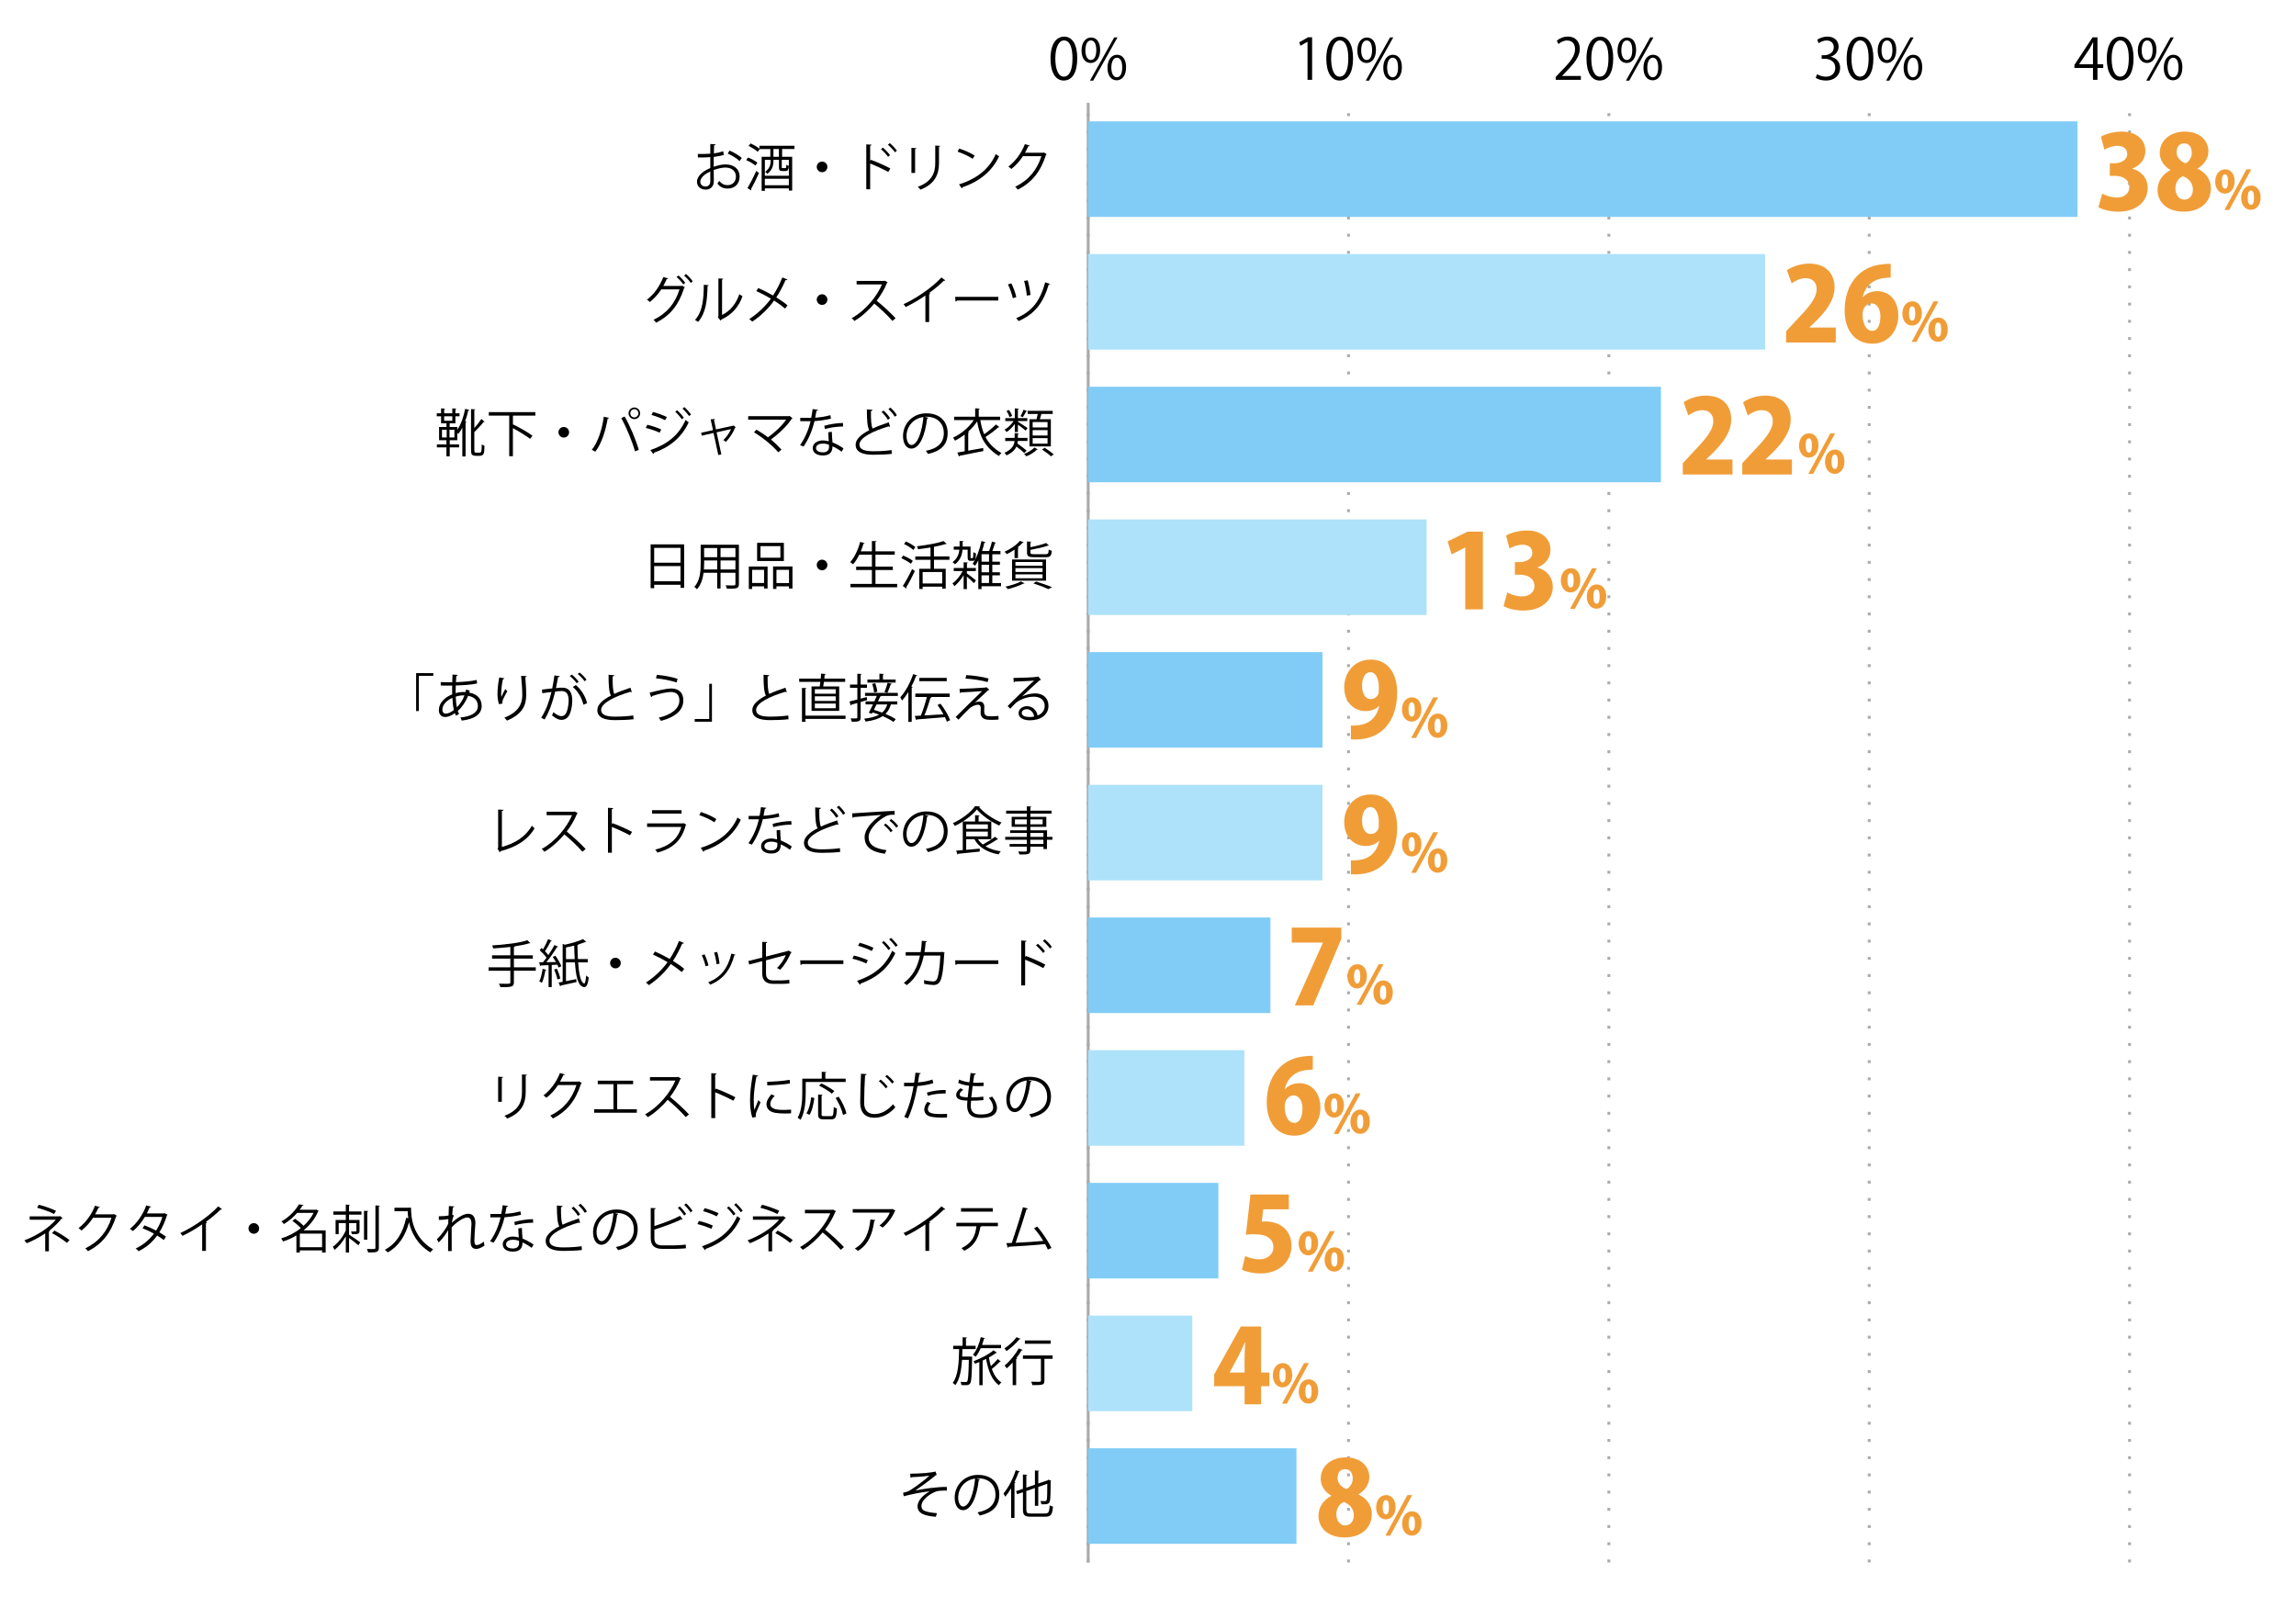 <?xml version="1.0" encoding="UTF-8"?><svg id="b" xmlns="http://www.w3.org/2000/svg" viewBox="0 0 800 560"><g id="c"><rect width="800" height="560" style="fill:none;"/><path d="M366.03,20.46c0-5.18,2.02-7.69,4.79-7.69s4.53,2.65,4.53,7.5c0,5.14-1.8,7.79-4.75,7.79-2.69,0-4.57-2.65-4.57-7.59ZM373.69,20.34c0-3.7-.89-6.25-2.97-6.25-1.76,0-3.01,2.35-3.01,6.25s1.09,6.37,2.95,6.37c2.19,0,3.03-2.85,3.03-6.37Z"/><path d="M383.32,17.38c0,3.08-1.52,4.57-3.28,4.57s-3.2-1.44-3.2-4.37,1.54-4.51,3.3-4.51c2,0,3.18,1.62,3.18,4.31ZM378.18,17.57c0,1.8.65,3.34,1.9,3.34,1.34,0,1.9-1.56,1.9-3.44,0-1.78-.49-3.38-1.9-3.38s-1.9,1.78-1.9,3.48ZM380.91,28.1h-1.13l8.46-15.07h1.13l-8.46,15.07ZM392.36,23.43c0,3.07-1.52,4.55-3.28,4.55s-3.2-1.44-3.2-4.37,1.54-4.53,3.3-4.53c2,0,3.18,1.64,3.18,4.35ZM387.22,23.53c0,1.88.65,3.4,1.9,3.4,1.36,0,1.9-1.54,1.9-3.44,0-1.76-.47-3.38-1.88-3.38-1.32,0-1.92,1.72-1.92,3.42Z"/><path d="M455.58,27.82v-13.27h-.04l-2.43,1.4-.4-1.23,3.07-1.72h1.4v14.81h-1.6Z"/><path d="M462.13,20.46c0-5.18,2.02-7.69,4.79-7.69s4.53,2.65,4.53,7.5c0,5.14-1.8,7.79-4.75,7.79-2.69,0-4.57-2.65-4.57-7.59ZM469.79,20.34c0-3.7-.89-6.25-2.97-6.25-1.76,0-3.01,2.35-3.01,6.25s1.09,6.37,2.95,6.37c2.19,0,3.03-2.85,3.03-6.37Z"/><path d="M479.42,17.38c0,3.08-1.52,4.57-3.28,4.57s-3.2-1.44-3.2-4.37,1.54-4.51,3.3-4.51c2,0,3.18,1.62,3.18,4.31ZM474.28,17.57c0,1.8.65,3.34,1.9,3.34,1.34,0,1.9-1.56,1.9-3.44,0-1.78-.49-3.38-1.9-3.38s-1.9,1.78-1.9,3.48ZM477.01,28.1h-1.13l8.46-15.07h1.13l-8.46,15.07ZM488.46,23.43c0,3.07-1.52,4.55-3.28,4.55s-3.2-1.44-3.2-4.37,1.54-4.53,3.3-4.53c2,0,3.18,1.64,3.18,4.35ZM483.32,23.53c0,1.88.65,3.4,1.9,3.4,1.36,0,1.9-1.54,1.9-3.44,0-1.76-.47-3.38-1.88-3.38-1.32,0-1.92,1.72-1.92,3.42Z"/><path d="M550.82,27.82h-8.76v-1.01l1.44-1.52c3.52-3.56,5.3-5.72,5.3-8.13,0-1.58-.69-3.05-2.83-3.05-1.19,0-2.25.65-2.97,1.23l-.55-1.15c.91-.81,2.25-1.44,3.84-1.44,2.99,0,4.17,2.18,4.17,4.21,0,2.79-1.96,5.16-5.02,8.25l-1.17,1.23v.04h6.55v1.34Z"/><path d="M552.78,20.46c0-5.18,2.02-7.69,4.79-7.69s4.53,2.65,4.53,7.5c0,5.14-1.8,7.79-4.75,7.79-2.69,0-4.57-2.65-4.57-7.59ZM560.44,20.34c0-3.7-.89-6.25-2.97-6.25-1.76,0-3.01,2.35-3.01,6.25s1.09,6.37,2.95,6.37c2.2,0,3.03-2.85,3.03-6.37Z"/><path d="M570.07,17.38c0,3.08-1.52,4.57-3.28,4.57s-3.2-1.44-3.2-4.37,1.54-4.51,3.3-4.51c2,0,3.18,1.62,3.18,4.31ZM564.93,17.57c0,1.8.65,3.34,1.9,3.34,1.34,0,1.9-1.56,1.9-3.44,0-1.78-.5-3.38-1.9-3.38s-1.9,1.78-1.9,3.48ZM567.66,28.1h-1.13l8.46-15.07h1.13l-8.46,15.07ZM579.11,23.43c0,3.07-1.52,4.55-3.28,4.55s-3.2-1.44-3.2-4.37,1.54-4.53,3.3-4.53c2,0,3.18,1.64,3.18,4.35ZM573.97,23.53c0,1.88.65,3.4,1.9,3.4,1.36,0,1.9-1.54,1.9-3.44,0-1.76-.47-3.38-1.88-3.38-1.33,0-1.92,1.72-1.92,3.42Z"/><path d="M637.95,19.81c1.74.3,3.22,1.7,3.22,3.84,0,2.35-1.7,4.41-5.02,4.41-1.48,0-2.83-.47-3.5-.95l.49-1.27c.53.36,1.72.89,3.03.89,2.49,0,3.3-1.74,3.3-3.1,0-2.18-1.84-3.16-3.78-3.16h-.97v-1.23h.97c1.42,0,3.26-.89,3.26-2.75,0-1.29-.77-2.39-2.55-2.39-1.09,0-2.12.53-2.71.97l-.5-1.21c.71-.55,2.1-1.11,3.52-1.11,2.71,0,3.92,1.72,3.92,3.5,0,1.52-.97,2.89-2.69,3.5v.06Z"/><path d="M643.43,20.46c0-5.18,2.02-7.69,4.79-7.69s4.53,2.65,4.53,7.5c0,5.14-1.8,7.79-4.75,7.79-2.69,0-4.57-2.65-4.57-7.59ZM651.09,20.34c0-3.7-.89-6.25-2.97-6.25-1.76,0-3.01,2.35-3.01,6.25s1.09,6.37,2.95,6.37c2.19,0,3.03-2.85,3.03-6.37Z"/><path d="M660.72,17.38c0,3.08-1.52,4.57-3.28,4.57s-3.2-1.44-3.2-4.37,1.54-4.51,3.3-4.51c2,0,3.18,1.62,3.18,4.31ZM655.58,17.57c0,1.8.65,3.34,1.9,3.34,1.34,0,1.9-1.56,1.9-3.44,0-1.78-.49-3.38-1.9-3.38s-1.9,1.78-1.9,3.48ZM658.31,28.1h-1.13l8.46-15.07h1.13l-8.46,15.07ZM669.76,23.43c0,3.07-1.52,4.55-3.28,4.55s-3.2-1.44-3.2-4.37,1.54-4.53,3.3-4.53c2,0,3.18,1.64,3.18,4.35ZM664.62,23.53c0,1.88.65,3.4,1.9,3.4,1.36,0,1.9-1.54,1.9-3.44,0-1.76-.47-3.38-1.88-3.38-1.32,0-1.92,1.72-1.92,3.42Z"/><path d="M730.82,27.82h-1.56v-4.15h-6.47v-1.05l6.33-9.61h1.7v9.39h2.02v1.27h-2.02v4.15ZM724.45,22.4h4.81v-5.26c0-.81.04-1.6.08-2.37h-.08c-.46.91-.81,1.54-1.19,2.21l-3.62,5.38v.04Z"/><path d="M734.08,20.46c0-5.18,2.02-7.69,4.79-7.69s4.53,2.65,4.53,7.5c0,5.14-1.8,7.79-4.75,7.79-2.69,0-4.57-2.65-4.57-7.59ZM741.74,20.34c0-3.7-.89-6.25-2.97-6.25-1.76,0-3.01,2.35-3.01,6.25s1.09,6.37,2.95,6.37c2.2,0,3.03-2.85,3.03-6.37Z"/><path d="M751.37,17.38c0,3.08-1.52,4.57-3.28,4.57s-3.2-1.44-3.2-4.37,1.54-4.51,3.3-4.51c2,0,3.18,1.62,3.18,4.31ZM746.23,17.57c0,1.8.65,3.34,1.9,3.34,1.34,0,1.9-1.56,1.9-3.44,0-1.78-.5-3.38-1.9-3.38s-1.9,1.78-1.9,3.48ZM748.96,28.1h-1.13l8.46-15.07h1.13l-8.46,15.07ZM760.41,23.43c0,3.07-1.52,4.55-3.28,4.55s-3.2-1.44-3.2-4.37,1.54-4.53,3.3-4.53c2,0,3.18,1.64,3.18,4.35ZM755.26,23.53c0,1.88.65,3.4,1.9,3.4,1.36,0,1.9-1.54,1.9-3.44,0-1.76-.47-3.38-1.88-3.38-1.33,0-1.92,1.72-1.92,3.42Z"/><line x1="379.16" y1="544.46" x2="379.16" y2="35.81" style="fill:none; stroke:#aaa; stroke-dasharray:1 5; stroke-miterlimit:10;"/><line x1="469.87" y1="544.46" x2="469.87" y2="35.81" style="fill:none; stroke:#aaa; stroke-dasharray:1 5; stroke-miterlimit:10;"/><line x1="560.58" y1="544.46" x2="560.58" y2="35.81" style="fill:none; stroke:#aaa; stroke-dasharray:1 5; stroke-miterlimit:10;"/><line x1="651.29" y1="544.46" x2="651.29" y2="35.81" style="fill:none; stroke:#aaa; stroke-dasharray:1 5; stroke-miterlimit:10;"/><line x1="742" y1="544.46" x2="742" y2="35.81" style="fill:none; stroke:#aaa; stroke-dasharray:1 5; stroke-miterlimit:10;"/><line x1="379.16" y1="544.46" x2="379.16" y2="35.81" style="fill:none; stroke:#aaa; stroke-miterlimit:10;"/><rect x="379.16" y="42.29" width="344.7" height="33.29" style="fill:#80ccf6;"/><rect x="379.16" y="88.53" width="235.85" height="33.29" style="fill:#ade2fa;"/><rect x="379.16" y="134.77" width="199.56" height="33.29" style="fill:#80ccf6;"/><rect x="379.16" y="181.01" width="117.92" height="33.29" style="fill:#ade2fa;"/><rect x="379.16" y="227.25" width="81.64" height="33.29" style="fill:#80ccf6;"/><rect x="379.16" y="273.49" width="81.64" height="33.29" style="fill:#ade2fa;"/><rect x="379.16" y="319.73" width="63.5" height="33.29" style="fill:#80ccf6;"/><rect x="379.16" y="365.97" width="54.43" height="33.29" style="fill:#ade2fa;"/><rect x="379.16" y="412.21" width="45.36" height="33.29" style="fill:#80ccf6;"/><rect x="379.16" y="458.45" width="36.28" height="33.29" style="fill:#ade2fa;"/><rect x="379.16" y="504.69" width="72.57" height="33.29" style="fill:#80ccf6;"/><path d="M317.14,513.54c3.35,0,7.56-.34,8.8-.76l.43,1.13c-.2.05-.47.29-.85.61-1.82,1.51-4.45,3.4-6.59,4.88,2.5-.52,7.62-1.3,10.98-1.24v1.28c-.25-.02-.54-.02-.81-.02-.97,0-2,.07-2.75.27-1.55.43-5.29,2.65-5.29,5.11,0,1.12.68,1.49.94,1.62.81.45,2.77.77,4.47.88l-.4,1.26c-4.36-.34-6.36-1.35-6.36-3.66s2.52-4.29,4.29-5.22c-3.08.32-6.12.95-9.11,1.73l-.23-1.22c1.04-.22,1.78-.47,2.36-.81,1.35-.79,5.33-3.71,6.82-5.13-1.12.18-3.37.36-4.39.41-.52.04-1.24.05-1.71.09-.07.09-.29.22-.47.22l-.13-1.44Z"/><path d="M341.48,515.49c-.07.16-.22.29-.45.29-.65,5.6-2.52,10.48-5.51,10.48-1.51,0-2.88-1.51-2.88-4.36,0-4.32,3.37-7.94,8.1-7.94,5.2,0,7.45,3.3,7.45,6.81,0,4.29-2.48,6.36-6.84,7.36-.16-.29-.47-.77-.76-1.1,4.14-.79,6.27-2.81,6.27-6.21,0-2.97-1.91-5.67-6.12-5.67-.18,0-.38.02-.54.04l1.28.31ZM339.75,515.25c-3.64.45-5.89,3.46-5.89,6.61,0,1.93.83,3.13,1.69,3.13,2.18,0,3.75-4.81,4.2-9.74Z"/><path d="M352.31,518.62c-.65,1.1-1.33,2.11-2.05,2.95-.14-.29-.43-.86-.63-1.13,1.66-1.87,3.28-5.01,4.29-8.12l1.42.47c-.04.13-.18.2-.4.18-.43,1.21-.94,2.41-1.51,3.56l.41.13c-.02.11-.13.2-.36.23v12.06h-1.17v-10.33ZM357.62,526.11c0,1.06.25,1.31,1.6,1.31h4.95c1.22,0,1.42-.58,1.6-2.88.29.22.77.41,1.12.49-.23,2.65-.65,3.51-2.68,3.51h-4.99c-2.14,0-2.79-.49-2.79-2.45v-6.09l-2.02.7-.38-1.06,2.39-.83v-4.99l1.53.11c-.02.13-.11.2-.34.23v4.25l2.99-1.03v-4.95l1.51.11c-.02.13-.13.2-.34.23v4.2l3.28-1.12c.09-.09.13-.13.25-.22l.97.38c-.02.05-.11.13-.18.18-.02,3.26-.07,5.96-.22,6.68-.2,1.24-.94,1.4-3.03,1.33-.04-.34-.14-.85-.31-1.13.58.04,1.33.04,1.57.04.34,0,.52-.07.63-.54.13-.45.18-2.54.18-5.51l-3.15,1.1v6.57h-1.17v-6.18l-2.99,1.04v6.5Z"/><path d="M338.13,472.74l.61.04c0,.11,0,.25-.02.41-.13,6.27-.23,8.3-.72,8.93-.41.56-.95.58-1.66.58-.4,0-.86-.02-1.35-.04-.02-.34-.13-.81-.31-1.1.81.05,1.55.05,1.87.05.2,0,.32-.05.45-.23.32-.41.47-2.27.58-7.51h-2.38c-.22,3.44-.76,6.72-2.32,8.82-.22-.25-.61-.61-.92-.79,1.93-2.54,2.16-7.2,2.23-11.78h-2.07v-1.15h3.28v-2.97l1.53.09c-.02.13-.13.22-.36.25v2.63h3.37v1.15h-4.61c-.02.86-.04,1.75-.07,2.61h2.86ZM348.79,469.81h-7.09c-.5,1.17-1.12,2.21-1.78,2.99-.2-.2-.63-.54-.92-.72,1.22-1.37,2.2-3.73,2.74-6.12l1.48.38c-.04.13-.14.2-.38.18-.18.72-.41,1.46-.67,2.16h6.63v1.13ZM347.37,471.39c-.05.07-.16.11-.36.09-.67.52-1.49,1.04-2.45,1.57.18,1.06.41,2.07.7,3.02.83-.76,1.78-1.75,2.38-2.5l1.08.92c-.11.11-.23.13-.4.09-.68.74-1.82,1.76-2.74,2.48.76,2.07,1.84,3.73,3.33,4.66-.27.22-.65.67-.85.99-2.43-1.71-3.76-5.08-4.46-9.16-.4.2-.81.38-1.22.58v8.57h-1.15v-8.07c-.5.22-1.03.41-1.53.61-.09-.25-.29-.65-.47-.88,2.61-1.03,5.44-2.47,6.93-3.82l1.21.85Z"/><path d="M355.61,466.56c-.04.09-.18.16-.4.13-1.04,1.31-2.92,3.03-4.52,4.16-.14-.27-.49-.74-.7-.97,1.51-.99,3.29-2.59,4.21-3.91l1.4.59ZM352.85,482.7v-7.92c-.68.76-1.37,1.46-2.05,2.05-.16-.23-.54-.72-.77-.94,1.71-1.42,3.69-3.78,4.93-6.03l1.4.58c-.05.11-.2.18-.41.14-.54.9-1.17,1.82-1.85,2.7l.32.11c-.04.11-.14.2-.36.23v9.07h-1.21ZM366.77,472.34v1.17h-2.86v7.62c0,1.51-.58,1.55-4.21,1.55-.05-.34-.22-.83-.4-1.19.79.02,1.53.04,2.09.04,1.17,0,1.3,0,1.3-.41v-7.6h-6.27v-1.17h10.35ZM366.09,467.11v1.15h-8.99v-1.15h8.99Z"/><path d="M21.82,424.45c-.05.09-.16.14-.32.16-1.15,1.44-2.7,2.99-4.36,4.27l.29.07c-.04.09-.16.23-.4.25v6.86h-1.28v-6.25c-1.84,1.26-4.21,2.54-6.43,3.42-.09-.13-.68-.86-.83-1.01,4.36-1.62,8.5-4.3,10.96-7.18h-9.11v-1.17h10.32l.2-.13.95.7ZM18.85,423.04c-1.57-.83-4.01-1.64-5.92-2.18l.59-1.04c1.93.47,4.36,1.33,6,2.12l-.67,1.1ZM18.97,428.82c1.8.94,3.96,2.29,5.26,3.31l-.92.97c-1.21-1.01-3.44-2.47-5.17-3.39l.83-.9Z"/><path d="M40.72,423.66c-.07.09-.16.18-.27.25-1.89,5.83-4.84,9.58-9.81,12.1-.22-.31-.56-.72-.92-.99,4.72-2.29,7.63-5.89,9.13-10.66h-6.43c-1.04,1.62-2.43,3.19-4.03,4.45-.25-.25-.67-.59-1.03-.83,2.45-1.89,4.52-4.65,5.74-7.81l1.71.49c-.07.18-.29.23-.52.23-.36.79-.74,1.55-1.15,2.27h6.34l.22-.11,1.03.61Z"/><path d="M58.39,423.28c-.02.09-.11.16-.22.2-.67,2.23-1.57,4.29-2.65,5.96.77.45,1.66,1.01,2.32,1.49l-.76,1.19c-.65-.5-1.57-1.1-2.32-1.57-1.66,2.3-3.78,4.16-6.5,5.47-.2-.31-.67-.74-.99-.94,2.63-1.22,4.74-3.04,6.37-5.19-1.33-.74-2.65-1.37-3.98-1.87l.68-1.01c1.31.47,2.67,1.08,4.05,1.82.94-1.48,1.67-3.04,2.18-4.77h-6.1c-1.1,1.84-2.57,3.66-4.16,4.95-.23-.22-.72-.61-1.03-.81,2.36-1.8,4.59-5.04,5.67-8.12l1.71.4c-.07.2-.25.25-.49.23-.25.59-.67,1.48-1.01,2.14h5.98l.25-.07.97.49Z"/><path d="M77.37,421.39c-.07.09-.18.14-.34.14-.05,0-.11,0-.18-.02-1.39,1.4-3.38,3.04-5.13,4.3.14.05.36.16.43.2-.04.11-.2.22-.4.23v9.67h-1.31v-9.25c-1.91,1.35-4.39,2.81-6.86,4.02-.18-.29-.5-.74-.76-.99,4.92-2.27,10.3-6.12,13.2-9.31l1.35,1.01Z"/><path d="M90.29,428.08c0,1.03-.83,1.85-1.85,1.85s-1.86-.83-1.86-1.85.83-1.85,1.86-1.85,1.85.86,1.85,1.85Z"/><path d="M113.47,428.77v7.72h-1.24v-.76h-7.76v.72h-1.19v-5.94c-1.51.92-3.08,1.62-4.65,2.12-.13-.31-.45-.83-.68-1.06,2.32-.68,4.75-1.91,6.86-3.58-.72-.81-1.89-1.82-2.92-2.54l.9-.74c1.03.68,2.23,1.66,2.97,2.47,1.44-1.3,2.67-2.83,3.51-4.52h-5.73c-1.21,1.37-2.74,2.75-4.63,3.91-.18-.29-.58-.72-.86-.92,2.93-1.67,5.04-4.03,6.1-5.98l1.62.27c-.04.14-.16.23-.4.23-.27.45-.59.92-.95,1.39h5.55l.22-.07.88.47c-.05.07-.14.13-.23.16-1.08,2.63-2.92,4.88-5.08,6.64h7.71ZM104.47,434.62h7.76v-4.74h-7.76v4.74Z"/><path d="M121.97,419.86c-.02.11-.13.2-.36.23v2.07h4.34v1.12h-4.34v1.84h3.66v3.78c0,1.17-.59,1.19-2.63,1.19-.05-.29-.22-.68-.34-.97.4.02.76.02,1.03.02.77,0,.86,0,.86-.25v-2.68h-2.57v4.02c.95.59,3.29,2.23,3.89,2.68l-.63,1.04c-.65-.58-2.16-1.76-3.26-2.57v5.1h-1.13v-5.64c-1.08,1.89-2.52,3.67-3.94,4.7-.13-.32-.41-.79-.61-1.06,1.73-1.19,3.6-3.49,4.55-5.71v-2.56h-2.48v3.85h-1.08v-4.93h3.56v-1.84h-4.34v-1.12h4.34v-2.41l1.5.11ZM128.34,422.02c-.02.13-.13.22-.36.25v9.72h-1.15v-10.06l1.51.09ZM130.81,420.07l1.55.09c-.04.13-.13.22-.36.25v14.42c0,1.46-.63,1.66-3.73,1.62-.07-.32-.25-.86-.43-1.21.59.02,1.13.02,1.58.02,1.24,0,1.39,0,1.39-.43v-14.76Z"/><path d="M142,420.85h1.22c0,3.22.41,10.21,7.69,14.53-.27.22-.76.72-.97,1.03-4.68-2.85-6.63-6.97-7.42-10.48-1.3,4.81-3.64,8.41-7.42,10.5-.23-.25-.7-.7-1.01-.92,3.98-2.07,6.3-5.91,7.44-11.15l.74.18c-.14-.9-.22-1.73-.23-2.45h-4.59v-1.22h4.56v-.02Z"/><path d="M152.91,423.85c1.46,0,2.79-.13,3.38-.27.04-1.08.05-1.67.13-3.31l1.85.14c-.04.2-.2.32-.5.36-.07.79-.14,1.91-.18,2.57l.56.22c-.43.86-.61,1.93-.72,2.57,1.98-1.85,4.18-3.17,5.67-3.17,1.69,0,2.54,1.19,2.54,3.28,0,.23-.02.47-.04.7-.13,1.58-.31,3.84-.31,5.28,0,1.08.13,1.66.88,1.66.54,0,1.62-.54,2.39-1.21.04.36.18,1.1.25,1.37-.92.67-2,1.17-2.83,1.17-1.51,0-2.02-.9-2.02-2.77,0-.94.32-5.89.32-5.91,0-1.57-.54-2.27-1.42-2.27-1.35,0-3.62,1.46-5.49,3.44,0,2.61,0,5.82.02,8.26h-1.26c.02-1.04,0-6.18.02-7.33-.63,1.26-1.85,2.9-3.28,4.34l-.65-1.13c1.5-1.4,3.17-3.58,3.96-5.44,0-.52.02-1.01.04-1.58-.63.14-1.95.29-3.31.31l-.02-1.28Z"/><path d="M177.05,420.25c-.05.14-.23.29-.56.31-.13.79-.29,1.73-.45,2.43,1.76-.11,3.73-.41,5.29-.88l.2,1.22c-1.67.41-3.66.7-5.73.86-.86,3.46-2.05,6.27-3.82,8.86l-1.21-.49c1.64-2.36,2.88-5.06,3.65-8.34h-3.58v-1.17h2.14c.56,0,1.13-.02,1.66-.02.22-.95.38-1.98.5-3.04l1.89.25ZM181.84,427.92c.02,1.46.13,2.45.23,3.69,1.15.45,2.65,1.22,3.83,2.09l-.65,1.15c-.99-.76-2.21-1.46-3.19-1.89,0,1.8-.72,3.2-3.37,3.2-2,0-3.53-.9-3.51-2.59,0-1.8,1.89-2.66,3.55-2.66.65,0,1.31.13,2.03.32-.07-1.15-.16-2.32-.16-3.17l1.22-.14ZM180.85,432.42c-.74-.29-1.49-.41-2.14-.41-1.08,0-2.36.43-2.38,1.55,0,1.03,1.01,1.51,2.41,1.51,1.3,0,2.12-.63,2.12-1.82,0-.29,0-.56-.02-.83ZM185.78,426.07c-2.03.02-4.5.34-6.37.88l-.2-1.13c2.05-.59,4.54-.97,6.5-.97l.07,1.22Z"/><path d="M202.14,426.12s-.09.02-.14.02c-.13,0-.27-.04-.38-.11-5.35,1.57-10.19,3.93-10.17,6.34,0,1.73,1.91,2.32,4.83,2.32s5.11-.22,6.37-.41l.11,1.31c-1.66.22-4.34.32-6.45.32-3.56,0-6.16-.83-6.18-3.48-.02-1.93,1.91-3.62,4.74-5.08-.61-1.1-.83-3.19-.83-7.26l1.98.16c-.02.23-.2.38-.56.43-.02,3.15.09,5.11.59,6.09,1.69-.79,3.64-1.51,5.62-2.16l.47,1.49ZM199.84,420.5c.94.81,1.8,1.84,2.29,2.68l-.77.52c-.47-.83-1.3-1.89-2.21-2.68l.7-.52ZM202.25,419.48c.94.83,1.75,1.76,2.25,2.67l-.74.5c-.5-.86-1.31-1.85-2.2-2.63l.68-.54Z"/><path d="M215.48,423.01c-.07.16-.22.29-.45.29-.65,5.6-2.52,10.48-5.51,10.48-1.51,0-2.88-1.51-2.88-4.36,0-4.32,3.37-7.94,8.1-7.94,5.2,0,7.45,3.3,7.45,6.81,0,4.29-2.48,6.36-6.84,7.36-.16-.29-.47-.77-.76-1.1,4.14-.79,6.27-2.81,6.27-6.21,0-2.97-1.91-5.67-6.12-5.67-.18,0-.38.02-.54.04l1.28.31ZM213.75,422.77c-3.64.45-5.89,3.46-5.89,6.61,0,1.93.83,3.13,1.69,3.13,2.18,0,3.75-4.81,4.2-9.74Z"/><path d="M235.15,433.97c.72-.02,2.65-.09,3.78-.27.02.4.04.9.07,1.3-1.19.13-2.99.2-3.73.2h-4.5c-2.72,0-4.03-1.19-4.03-3.76v-10.5l1.76.11c-.04.18-.16.29-.49.32v5.87c2.75-.86,6.59-2.3,8.93-3.56l.92,1.24c-.05.04-.14.05-.22.05-.09,0-.16-.02-.25-.05-2.18,1.1-6.28,2.61-9.38,3.55v3.01c0,1.82.88,2.5,2.74,2.5h4.39ZM236.84,420.41c.83.74,1.73,1.85,2.23,2.65l-.68.52c-.5-.79-1.44-1.96-2.2-2.65l.65-.52ZM239.06,419.33c.81.74,1.73,1.84,2.23,2.63l-.68.52c-.5-.79-1.46-1.94-2.2-2.63l.65-.52Z"/><path d="M243.54,425.47c1.62.36,3.64,1.04,4.84,1.62l-.54,1.13c-1.19-.58-3.26-1.3-4.84-1.66l.54-1.1ZM244.62,434.28c5.78-1.94,9.87-5.11,12.24-10.48.27.23.81.63,1.1.81-2.41,5.31-6.68,8.7-12.12,10.62.05.16-.05.38-.2.45l-1.03-1.4ZM245.52,421.01c1.62.43,3.6,1.15,4.83,1.76l-.59,1.1c-1.28-.65-3.15-1.37-4.77-1.82l.54-1.04ZM253.94,420.41c.74.63,1.76,1.75,2.32,2.61l-.7.52c-.5-.77-1.55-1.98-2.29-2.63l.67-.5ZM256.45,419.32c.74.63,1.76,1.76,2.34,2.59l-.7.52c-.54-.79-1.55-1.94-2.29-2.59l.65-.52Z"/><path d="M273.82,424.45c-.05.09-.16.14-.32.16-1.15,1.44-2.7,2.99-4.36,4.27l.29.07c-.04.09-.16.23-.4.25v6.86h-1.28v-6.25c-1.84,1.26-4.21,2.54-6.43,3.42-.09-.13-.68-.86-.83-1.01,4.36-1.62,8.5-4.3,10.96-7.18h-9.11v-1.17h10.32l.2-.13.95.7ZM270.85,423.04c-1.57-.83-4.01-1.64-5.92-2.18l.59-1.04c1.93.47,4.36,1.33,6,2.12l-.67,1.1ZM270.97,428.82c1.8.94,3.96,2.29,5.26,3.31l-.92.97c-1.21-1.01-3.44-2.47-5.17-3.39l.83-.9Z"/><path d="M291.29,422.09c-.04.09-.13.16-.23.2-.97,2.29-2.12,4.27-3.6,6.19,1.96,1.57,4.92,4.25,6.59,6.1l-1.1.95c-1.58-1.84-4.48-4.57-6.32-6.05-1.58,1.93-4.32,4.56-6.93,6.05-.2-.27-.63-.72-.94-.97,4.99-2.74,8.93-7.85,10.55-11.76h-8.84v-1.22h9.54l.23-.09,1.04.59Z"/><path d="M312.03,421.87c-.04.07-.14.13-.23.16-.97,2.3-2.52,4.3-4.27,5.76-.27-.23-.77-.56-1.1-.74,1.66-1.21,2.99-2.95,3.58-4.47h-12.89v-1.22h13.58l.2-.09,1.13.59ZM305.01,425.15c-.02.14-.18.27-.41.31-.52,4.25-1.98,8.3-5.69,10.44-.25-.22-.72-.63-1.06-.83,3.67-2.02,4.99-5.78,5.42-10.12l1.75.2Z"/><path d="M329.37,421.39c-.07.09-.18.14-.34.14-.05,0-.11,0-.18-.02-1.39,1.4-3.39,3.04-5.13,4.3.14.05.36.16.43.2-.04.11-.2.22-.4.23v9.67h-1.31v-9.25c-1.91,1.35-4.39,2.81-6.86,4.02-.18-.29-.5-.74-.76-.99,4.92-2.27,10.3-6.12,13.2-9.31l1.35,1.01Z"/><path d="M347.69,427.31h-6.09l.31.09c-.04.11-.16.2-.36.22-.49,3.35-1.71,6.34-5.56,8.23-.22-.23-.67-.67-.97-.9,3.75-1.8,4.79-4.32,5.2-7.63h-7v-1.21h14.48v1.21ZM345.91,422.23h-11.06v-1.21h11.06v1.21Z"/><path d="M365.1,435.45c-.27-.61-.59-1.26-.96-1.91-3.75.4-9.9.77-12.66.92-.05.18-.18.32-.34.36l-.49-1.62c.54-.02,1.19-.04,1.89-.07,1.19-3.46,2.9-8.84,3.89-12.44l1.75.47c-.07.16-.25.25-.52.25-.99,3.31-2.54,8.14-3.78,11.67,2.99-.13,7.26-.43,9.63-.65-.94-1.55-2.12-3.19-3.21-4.39l1.08-.61c1.89,2.07,4.05,5.49,4.97,7.45l-1.26.58Z"/><path d="M173.57,383.95v-8.75l1.71.11c-.02.16-.14.29-.43.32v8.32h-1.28ZM183.6,374.5c-.02.18-.14.27-.43.31v5.73c0,3.78-1.3,7.24-6.46,9.24-.18-.27-.63-.74-.94-.97,4.99-1.85,6.1-4.93,6.1-8.26v-6.14l1.73.11Z"/><path d="M202.72,377.41c-.07.09-.16.18-.27.25-1.89,5.83-4.84,9.58-9.81,12.1-.22-.31-.56-.72-.92-.99,4.72-2.29,7.63-5.89,9.13-10.66h-6.43c-1.04,1.62-2.43,3.19-4.03,4.45-.25-.25-.67-.59-1.03-.83,2.45-1.89,4.52-4.65,5.74-7.81l1.71.49c-.07.18-.29.23-.52.23-.36.79-.74,1.55-1.15,2.27h6.34l.22-.11,1.03.61Z"/><path d="M208.28,376.59h12.32v1.22h-5.55v8.73h6.84v1.22h-14.87v-1.22h6.73v-8.73h-5.47v-1.22Z"/><path d="M237.29,375.85c-.04.09-.13.16-.23.2-.97,2.29-2.12,4.27-3.6,6.19,1.96,1.57,4.92,4.25,6.59,6.1l-1.1.95c-1.58-1.84-4.48-4.57-6.32-6.05-1.58,1.93-4.32,4.56-6.93,6.05-.2-.27-.63-.72-.94-.97,4.99-2.74,8.93-7.85,10.55-11.76h-8.84v-1.22h9.54l.23-.09,1.04.59Z"/><path d="M255.51,383.57c-1.84-.99-4.36-2.16-6.32-2.94v9h-1.35v-15.65l1.82.11c-.02.2-.16.32-.47.38v5.26l.27-.38c2.11.77,4.9,2.02,6.77,3.01l-.72,1.21Z"/><path d="M264.17,374.82c-.05.2-.23.31-.59.29-.63,2.94-.95,6.16-.95,8.1,0,1.35.05,2.72.23,3.56.34-.88,1.12-2.77,1.37-3.4l.76.79c-.74,1.82-1.28,2.85-1.53,3.66-.09.31-.14.59-.14.85,0,.2.04.38.09.56l-1.28.23c-.58-1.71-.79-3.8-.79-6.19s.38-5.65.95-8.77l1.89.32ZM275.64,387.98c-.65.04-1.31.05-1.98.05-1.28,0-2.48-.07-3.35-.2-2.21-.32-3.24-1.55-3.24-2.99,0-1.24.68-2.29,1.69-3.48l1.17.5c-.9.94-1.53,1.8-1.53,2.83,0,2.09,3.06,2.09,4.93,2.09.76,0,1.57-.04,2.32-.09l-.02,1.28ZM267.3,376.98c2.32-.05,5.46-.27,7.85-.68l.11,1.26c-2.23.38-5.85.61-7.92.67l-.04-1.24Z"/><path d="M294.66,377.05h-13.92v3.6c0,2.77-.23,6.82-1.78,9.58-.22-.22-.76-.56-1.04-.7,1.48-2.61,1.62-6.27,1.62-8.88v-4.75h6.79v-2.41l1.6.11c-.02.13-.11.22-.36.25v2.05h7.09v1.15ZM283.75,382.62c-.27,1.96-.74,4.41-1.69,5.87l-1.08-.52c.94-1.4,1.42-3.67,1.67-5.6l1.1.25ZM286.25,388.25c0,.59.13.7.85.7h2.47c.74,0,.86-.47.94-3.21.27.23.77.43,1.1.52-.14,3.01-.47,3.8-1.94,3.8h-2.68c-1.51,0-1.93-.4-1.93-1.82v-6.84l1.57.11c-.02.13-.13.22-.36.25v6.48ZM286.18,377.52c1.55.72,3.53,1.87,4.54,2.7l-.88.9c-.94-.83-2.9-2.03-4.46-2.81l.81-.79ZM293.74,388.54c-.31-1.58-1.4-4.07-2.59-5.94l1.08-.43c1.22,1.84,2.38,4.27,2.68,5.87l-1.17.5Z"/><path d="M301.97,374.32c-.04.22-.2.34-.56.4-.14,2.09-.32,6.86-.32,9.52s1.33,3.98,3.6,3.98,4.43-1.1,6.48-3.42c.18.29.59.86.81,1.06-2.11,2.39-4.66,3.65-7.31,3.65-3.28,0-4.95-1.89-4.95-5.29,0-2.27.16-7.85.29-10.06l1.96.16ZM306.85,376.21c.85.65,1.89,1.73,2.45,2.48l-.67.56c-.54-.77-1.64-1.89-2.41-2.48l.63-.56ZM309.04,374.57c.86.65,1.93,1.71,2.47,2.45l-.68.58c-.49-.72-1.55-1.82-2.39-2.47l.61-.56Z"/><path d="M325.19,377.43c-1.53.54-3.57.88-5.53,1.03-.76,4.12-1.85,8.23-3.29,11.25l-1.3-.49c1.48-2.9,2.56-6.63,3.26-10.71-.36.02-2.77.04-3.31.02l-.02-1.22c.29.02.67.02,1.08.02.16,0,1.96,0,2.43-.02.18-1.15.36-2.41.47-3.51l1.85.18c-.02.2-.27.34-.52.36-.11.79-.29,1.76-.45,2.86,1.76-.16,3.55-.47,5.04-1.01l.29,1.24ZM329.98,389.42c-.54.02-1.1.04-1.66.04-1.69,0-3.29-.13-4.27-.4-1.28-.36-2.02-1.3-2-2.48.02-.79.36-1.69,1.12-2.61l1.08.47c-.63.74-.94,1.44-.94,2,0,1.42,1.37,1.78,4.65,1.78.67,0,1.35-.02,2.02-.07v1.28ZM322.96,380.75c1.86-.59,4.41-.97,6.54-.92v1.22c-2.03-.05-4.39.23-6.23.81l-.31-1.12Z"/><path d="M342.65,383.36c-1.15.13-2.79.22-4.3.22-.05.63-.11,1.33-.11,1.67,0,2.88,1.91,3.11,3.58,3.11,2.83,0,4.23-.81,4.23-2.47,0-.94-.5-2.11-1.48-3.31.34-.11.86-.31,1.15-.45,1.1,1.42,1.66,2.79,1.66,3.96,0,3.02-3.39,3.48-5.56,3.48-1.73,0-4.83-.13-4.83-4.32,0-.81.07-1.4.11-1.71-1.51-.05-3.94-.14-3.94-2,0-.81.47-1.57,1.53-2.32l.95.56c-.79.49-1.26,1.08-1.26,1.57,0,.95,1.44.99,2.81,1.03.13-1.21.29-2.63.45-4.03-1.3-.14-2.79-.5-3.78-.99l.32-1.17c.99.47,2.25.81,3.6.97.14-1.13.27-2.29.4-3.24l1.87.23c-.05.22-.25.34-.58.36-.13.76-.27,1.75-.42,2.77.52.04,1.08.05,1.66.05.68,0,1.39-.02,2.03-.07l-.05,1.19c-.54.04-1.15.05-1.76.05-.7,0-1.4-.02-2.03-.05-.18,1.35-.34,2.74-.47,3.96,1.42,0,3.01-.09,4.2-.25l.02,1.21Z"/><path d="M359.48,376.77c-.07.16-.22.29-.45.29-.65,5.6-2.52,10.48-5.51,10.48-1.51,0-2.88-1.51-2.88-4.36,0-4.32,3.37-7.94,8.1-7.94,5.2,0,7.45,3.29,7.45,6.81,0,4.29-2.48,6.36-6.84,7.36-.16-.29-.47-.77-.76-1.1,4.14-.79,6.27-2.81,6.27-6.21,0-2.97-1.91-5.67-6.12-5.67-.18,0-.38.02-.54.04l1.28.31ZM357.75,376.53c-3.64.45-5.89,3.46-5.89,6.61,0,1.93.83,3.13,1.69,3.13,2.18,0,3.75-4.81,4.2-9.74Z"/><path d="M186.68,337.08v1.19h-7.62v4.02c0,.92-.27,1.28-.92,1.48-.67.22-1.84.23-3.78.22-.09-.34-.32-.86-.52-1.21.86.04,1.69.04,2.32.04,1.53,0,1.66,0,1.66-.52v-4.02h-7.58v-1.19h7.58v-3.04h-6.37v-1.15h6.37v-2.92c-1.98.23-4.07.41-6,.52-.04-.31-.18-.77-.32-1.04,4.36-.29,9.6-.86,12.26-1.82l1.04,1.03c-.05.04-.11.05-.22.05-.04,0-.09,0-.16-.02-1.3.43-3.06.77-5,1.06-.04.13-.13.18-.36.22v2.92h6.59v1.15h-6.59v3.04h7.62Z"/><path d="M194.61,337.15c-.09-.29-.23-.63-.41-.99l-1.96.11v7.71h-1.1v-7.65c-1.03.04-1.96.09-2.7.11-.02.14-.13.2-.25.23l-.32-1.35h1.33c.4-.47.83-1.01,1.24-1.58-.56-.81-1.53-1.85-2.39-2.61l.61-.79c.18.14.36.31.54.49.63-1.06,1.37-2.52,1.78-3.57l1.31.56c-.07.11-.18.14-.38.14-.5,1.04-1.33,2.52-2.02,3.53.47.47.88.94,1.17,1.35.81-1.21,1.58-2.48,2.14-3.53l1.28.61c-.07.09-.22.14-.41.14-.94,1.53-2.41,3.67-3.71,5.24l3.35-.05c-.34-.61-.74-1.24-1.13-1.78l.92-.43c.85,1.13,1.75,2.67,2.09,3.66l-.97.47ZM190.37,337.96c-.04.11-.14.18-.34.18-.25,1.53-.67,3.26-1.22,4.32-.23-.16-.63-.34-.9-.47.52-1.01.92-2.74,1.15-4.38l1.31.34ZM194.22,341.33c-.16-.94-.65-2.36-1.15-3.46l.94-.31c.54,1.08,1.03,2.48,1.22,3.42l-1.01.34ZM204.81,335.37h-3.37c.29,4.05.9,7.11,2.12,7.36h.02c.29,0,.52-1.19.65-2.79.23.23.65.52.9.67-.23,2.36-.79,3.38-1.57,3.38-.16,0-.32-.04-.5-.13-1.73-.52-2.41-3.89-2.74-8.5h-3.12v6.55c1.13-.22,2.36-.47,3.58-.72l.11,1.03c-2.02.47-4.12.94-5.47,1.21-.02.13-.11.23-.23.27l-.56-1.31,1.42-.25v-13.2l.77.27c2.32-.5,4.88-1.26,6.32-1.96l1.13.95c-.07.07-.11.07-.36.07-.65.27-1.44.54-2.32.81-.04.13-.16.22-.38.25.02,1.67.05,3.33.14,4.88h3.44v1.15ZM197.21,334.22h3.04c-.09-1.48-.14-3.06-.18-4.72-.94.25-1.93.49-2.86.67v4.05Z"/><path d="M216.29,335.6c0,1.03-.83,1.85-1.85,1.85s-1.86-.83-1.86-1.85.83-1.85,1.86-1.85,1.85.86,1.85,1.85Z"/><path d="M228.24,331.59c1.69.74,3.47,1.64,5.11,2.59,1.15-1.73,2.34-4,3.24-6.28l1.76.72c-.07.16-.32.25-.65.22-.83,1.91-2,4.18-3.21,6.01,1.39.86,2.83,1.84,3.92,2.77l-.86,1.13c-.99-.86-2.34-1.85-3.83-2.81-1.85,2.65-4.56,5.33-7.62,7.36-.22-.27-.72-.7-1.03-.9,3.01-1.94,5.76-4.63,7.54-7.11-1.64-.97-3.38-1.89-5.08-2.65l.68-1.06Z"/><path d="M245.5,332.58c.54,1.1,1.13,2.83,1.35,3.87l-1.01.27c-.22-1.04-.77-2.68-1.31-3.84l.97-.31ZM256.25,332.7c-.04.16-.22.2-.38.18-1.4,5.26-4.05,8.48-8.41,10.25-.14-.22-.47-.63-.7-.83,4.3-1.69,6.77-4.65,8.08-10.01l1.4.41ZM249.88,331.71c.38,1.21.72,2.93.85,4.09l-1.06.2c-.11-1.15-.45-2.81-.85-4.05l1.06-.23Z"/><path d="M275.85,331.86c-.05.09-.16.16-.29.22-.81,1.94-2.23,4.39-3.76,5.87-.27-.2-.74-.47-1.08-.65,1.37-1.22,2.48-3.02,3.08-4.47l-6.9,1.8v4.66c0,1.76,1.06,2.36,2.5,2.36h2.93c.74,0,1.98-.11,2.68-.2,0,.4.02.88.04,1.26-.72.09-1.98.14-2.67.14h-3.01c-2.27,0-3.78-1.06-3.78-3.55v-4.36l-4.54,1.17-.31-1.21,4.84-1.21v-5.47l1.75.07c-.04.22-.2.32-.45.36v4.7l7.62-1.96.2-.14,1.13.59Z"/><path d="M278.82,334.65h15.04v1.28h-14.35c-.11.18-.34.31-.58.34l-.11-1.62Z"/><path d="M297.54,332.99c1.62.36,3.64,1.04,4.84,1.62l-.54,1.13c-1.19-.58-3.26-1.3-4.84-1.66l.54-1.1ZM298.62,341.8c5.78-1.94,9.87-5.11,12.24-10.48.27.23.81.63,1.1.81-2.41,5.31-6.68,8.7-12.12,10.62.05.16-.05.38-.2.45l-1.03-1.4ZM299.52,328.53c1.62.43,3.6,1.15,4.83,1.76l-.59,1.1c-1.28-.65-3.15-1.37-4.77-1.82l.54-1.04ZM307.94,327.93c.74.63,1.76,1.75,2.32,2.61l-.7.52c-.5-.77-1.55-1.98-2.29-2.63l.67-.5ZM310.45,326.83c.74.63,1.76,1.76,2.34,2.59l-.7.52c-.54-.79-1.55-1.94-2.29-2.59l.65-.52Z"/><path d="M329.17,332c-.04.07-.07.16-.16.23-.23,5.19-.74,8.44-1.44,9.72-.72,1.24-1.76,1.3-2.36,1.3-.7,0-1.98-.16-3.22-.41.04-.36,0-.9-.05-1.28,1.35.31,2.74.45,3.15.45.65,0,1.01-.16,1.39-.85.54-1.1.99-4.12,1.17-8.17h-5.76c-.9,4.3-2.68,7.87-5.94,10.32-.22-.23-.68-.58-1.03-.79,3.12-2.34,4.75-5.42,5.62-9.52h-4.97v-1.21h5.22c.22-1.28.32-2.43.41-3.93l1.78.14c-.02.2-.18.31-.45.32-.11,1.31-.2,2.3-.4,3.46h5.83l.29-.11.92.32Z"/><path d="M332.82,334.65h15.03v1.28h-14.35c-.11.18-.34.31-.58.34l-.11-1.62Z"/><path d="M363.51,337.35c-1.84-.99-4.36-2.16-6.32-2.93v8.98h-1.35v-15.65l1.82.11c-.02.2-.16.32-.47.38v5.29l.27-.4c2.11.77,4.9,2.02,6.77,3.01l-.72,1.21ZM361.62,328.87c.83.68,1.91,1.82,2.49,2.65l-.68.56c-.54-.77-1.64-1.98-2.45-2.63l.65-.58ZM364.03,327.32c.85.7,1.93,1.84,2.47,2.63l-.65.56c-.56-.77-1.66-1.96-2.47-2.63l.65-.56Z"/><path d="M174.89,295.14c4.57-1.28,8.21-3.47,10.43-7.4.23.31.68.68.95.9-2.43,4.14-6.45,6.55-11.87,7.98-.04.14-.14.31-.29.36l-.76-1.26.22-.34v-13.27l1.85.09c-.02.2-.18.36-.54.4v12.55Z"/><path d="M201.29,283.37c-.04.09-.13.16-.23.2-.97,2.29-2.12,4.27-3.6,6.19,1.96,1.57,4.92,4.25,6.59,6.1l-1.1.95c-1.58-1.84-4.48-4.57-6.32-6.05-1.58,1.93-4.32,4.56-6.93,6.05-.2-.27-.63-.72-.94-.97,4.99-2.74,8.93-7.85,10.55-11.76h-8.84v-1.22h9.54l.23-.09,1.04.59Z"/><path d="M219.51,291.09c-1.84-.99-4.36-2.16-6.32-2.94v9h-1.35v-15.65l1.82.11c-.02.2-.16.32-.47.38v5.26l.27-.38c2.11.77,4.9,2.02,6.77,3.01l-.72,1.21Z"/><path d="M239.17,287.36c-.04.07-.13.14-.23.18-1.48,5.44-4.48,8.08-9.87,9.58-.16-.32-.5-.77-.76-1.04,4.9-1.22,7.94-3.75,9.08-7.92h-11.92v-1.22h12.46l.18-.11,1.06.54ZM237.47,283.51h-10.26v-1.19h10.26v1.19Z"/><path d="M244.22,282.97c1.87.59,4.03,1.53,5.37,2.45l-.68,1.13c-1.3-.92-3.42-1.87-5.26-2.5l.58-1.08ZM244.15,295.45c6.39-1.98,10.64-5.56,12.8-10.55.38.31.79.54,1.17.74-2.25,4.93-6.64,8.77-12.75,10.8-.02.16-.13.34-.25.41l-.97-1.4Z"/><path d="M267.05,281.53c-.05.14-.23.29-.56.31-.13.79-.29,1.73-.45,2.43,1.76-.11,3.73-.41,5.29-.88l.2,1.22c-1.67.41-3.66.7-5.73.86-.86,3.46-2.05,6.27-3.82,8.86l-1.21-.49c1.64-2.36,2.88-5.06,3.65-8.34h-3.58v-1.17h2.14c.56,0,1.13-.02,1.66-.02.22-.95.38-1.98.5-3.04l1.89.25ZM271.84,289.2c.02,1.46.13,2.45.23,3.69,1.15.45,2.65,1.22,3.83,2.09l-.65,1.15c-.99-.76-2.21-1.46-3.19-1.89,0,1.8-.72,3.2-3.37,3.2-2,0-3.53-.9-3.51-2.59,0-1.8,1.89-2.66,3.55-2.66.65,0,1.31.13,2.03.32-.07-1.15-.16-2.32-.16-3.17l1.22-.14ZM270.85,293.7c-.74-.29-1.49-.41-2.14-.41-1.08,0-2.36.43-2.38,1.55,0,1.03,1.01,1.51,2.41,1.51,1.3,0,2.12-.63,2.12-1.82,0-.29,0-.56-.02-.83ZM275.78,287.35c-2.03.02-4.5.34-6.37.88l-.2-1.13c2.05-.59,4.54-.97,6.5-.97l.07,1.22Z"/><path d="M292.14,287.4s-.09.02-.14.02c-.13,0-.27-.04-.38-.11-5.35,1.57-10.19,3.92-10.17,6.34,0,1.73,1.91,2.32,4.83,2.32s5.11-.22,6.37-.41l.11,1.31c-1.66.22-4.34.32-6.45.32-3.56,0-6.16-.83-6.18-3.48-.02-1.93,1.91-3.62,4.74-5.08-.61-1.1-.83-3.19-.83-7.26l1.98.16c-.02.23-.2.38-.56.43-.02,3.15.09,5.11.59,6.09,1.69-.79,3.64-1.51,5.62-2.16l.47,1.49ZM289.84,281.78c.94.81,1.8,1.84,2.29,2.68l-.77.52c-.47-.83-1.3-1.89-2.21-2.68l.7-.52ZM292.25,280.76c.94.83,1.75,1.76,2.25,2.67l-.74.5c-.5-.86-1.31-1.85-2.2-2.63l.68-.54Z"/><path d="M296.91,283.44c1.35-.05,12.44-.85,14.78-.86l.02,1.35c-.23-.02-.45-.02-.67-.02-1.04,0-1.93.18-3.08.92-2.7,1.62-5.31,4.52-5.31,6.84,0,2.52,1.76,4.02,6.23,4.59l-.59,1.26c-5.11-.74-7.02-2.65-7.02-5.85,0-2.54,2.5-5.62,5.8-7.69-1.98.14-7.29.54-9.62.76-.05.14-.25.27-.4.29l-.14-1.58ZM308.57,286.99c.86.65,1.89,1.71,2.45,2.48l-.68.56c-.5-.79-1.6-1.91-2.38-2.5l.61-.54ZM310.52,285.4c.88.65,1.93,1.69,2.45,2.48l-.68.54c-.49-.72-1.53-1.84-2.38-2.48l.61-.54Z"/><path d="M323.48,284.29c-.07.16-.22.29-.45.29-.65,5.6-2.52,10.48-5.51,10.48-1.51,0-2.88-1.51-2.88-4.36,0-4.32,3.37-7.94,8.1-7.94,5.2,0,7.45,3.29,7.45,6.81,0,4.29-2.48,6.36-6.84,7.36-.16-.29-.47-.77-.76-1.1,4.14-.79,6.27-2.81,6.27-6.21,0-2.97-1.91-5.67-6.12-5.67-.18,0-.38.02-.54.04l1.28.31ZM321.75,284.05c-3.64.45-5.89,3.46-5.89,6.61,0,1.93.83,3.13,1.69,3.13,2.18,0,3.75-4.81,4.2-9.74Z"/><path d="M341.5,281.01c-.04.13-.18.22-.36.25,1.78,2.09,5.04,4.27,7.8,5.37-.27.29-.56.72-.76,1.06-2.79-1.26-6.03-3.51-7.81-5.6-1.55,1.96-4.57,4.25-7.65,5.73-.16-.27-.47-.72-.7-.97,3.13-1.4,6.25-3.8,7.72-5.92l1.76.09ZM340.76,292.44c.45.7,1.03,1.31,1.71,1.85,1.4-.76,3.17-1.85,4.21-2.7l1.12.85c-.09.09-.23.13-.4.09-1.04.74-2.65,1.67-4.03,2.38,1.46.88,3.26,1.46,5.33,1.76-.27.25-.59.74-.76,1.06-3.89-.7-6.86-2.41-8.43-5.29h-2.86v3.71c1.48-.13,3.12-.29,4.72-.43v1.03c-2.75.31-5.71.61-7.49.77-.04.14-.13.23-.27.25l-.45-1.33,2.3-.2v-9.96h4.29v-2.2l1.58.09c-.02.13-.11.22-.36.25v1.85h4.43v6.16h-4.64ZM344.2,287.27h-7.54v1.58h7.54v-1.58ZM336.65,289.79v1.66h7.54v-1.66h-7.54Z"/><path d="M366.7,291.63v.99h-1.91v3.26h-1.22v-.83h-4.57v1.22c0,.81-.23,1.13-.77,1.31-.56.18-1.51.18-3.04.18-.05-.29-.27-.76-.43-1.04.67.02,1.33.04,1.82.04,1.1,0,1.21,0,1.21-.47v-1.24h-6v-.95h6v-1.48h-7.54v-.99h7.54v-1.37h-5.83v-.92h5.83v-1.21h-5.29v-3.48h5.29v-1.13h-7.22v-1.03h7.22v-1.51l1.57.09c-.02.14-.11.23-.34.25v1.17h7.36v1.03h-7.36v1.13h5.55v3.48h-5.55v1.21h5.8v2.29h1.91ZM353.64,287.26h4.12v-1.71h-4.12v1.71ZM363.29,285.55h-4.3v1.71h4.3v-1.71ZM358.99,290.26v1.37h4.57v-1.37h-4.57ZM363.56,294.1v-1.48h-4.57v1.48h4.57Z"/><path d="M144.99,247.79v-13.22h6v.94h-5.06v12.28h-.94Z"/><path d="M163.67,240.67c-.05.23-.11.47-.18.68,3.17.56,4.34,2.54,4.34,4.66,0,2.86-2.45,4.59-6.95,5.1-.07-.25-.32-.79-.49-1.08,3.73-.36,6.12-1.66,6.12-3.98v-.13c-.09-2.09-1.49-3.11-3.42-3.44-.77,2.03-2.09,3.93-3.58,5.29.13.38.29.7.47.97l-1.06.67c-.16-.25-.31-.56-.43-.9-1.44,1.06-2.59,1.35-3.4,1.35-1.44,0-2.18-1.06-2.18-2.4,0-2.48,2.05-4.47,4.66-5.51-.04-.94-.04-1.96-.02-3.03-3.04,0-3.37,0-3.96-.04l-.04-1.19c.92.05,2.49.05,4.03.05.02-.83.05-1.84.09-2.68l1.8.13c-.02.18-.2.32-.47.36-.05.67-.09,1.49-.14,2.16,1.96-.05,5.4-.29,7.22-.76l.16,1.22c-1.91.47-5.38.65-7.44.7-.04.94-.05,1.84-.04,2.68,1.26-.4,2.39-.41,2.7-.41.27,0,.5,0,.74.02.07-.29.13-.56.18-.85l1.28.32ZM158.15,247.39c-.29-1.12-.45-2.54-.52-4.21-1.96.86-3.49,2.36-3.49,4.11,0,1.06.59,1.42,1.24,1.39.85-.02,1.82-.5,2.77-1.28ZM161.84,242.33c-.29-.02-1.69-.05-3.04.43.04,1.46.16,2.7.41,3.71,1.08-1.1,2.05-2.56,2.63-4.14Z"/><path d="M173.86,245.39c-.34-.97-.5-2.38-.52-3.39,0-1.69.18-3.65.61-5.94l1.8.31c-.07.23-.29.29-.52.31-.36,1.49-.61,3.78-.61,5.24,0,.4.02.72.05.97.36-.88,1.03-2.11,1.4-2.79.16.23.52.61.7.79-1.33,2.39-1.73,3.08-1.73,3.83,0,.14.02.29.05.45l-1.24.22ZM183.51,235.6c-.02.22-.16.31-.47.4.13,1.57.31,4.18.31,6.25-.02,3.48-1.28,6.61-6.7,8.86-.2-.29-.63-.77-.9-1.04,4.92-1.87,6.23-4.84,6.23-7.8,0-2.21-.22-4.83-.41-6.75l1.94.09Z"/><path d="M195.05,235.63c-.04.22-.25.31-.59.32-.2,1.01-.52,2.75-.74,3.84.81-.09,1.55-.16,2-.16,2.74-.04,3.67,1.78,3.67,4.48,0,1.35-.25,2.95-.61,4.03-.56,1.84-1.71,2.72-3.2,2.72-.74,0-1.71-.31-3.26-1.57.2-.32.34-.72.49-1.1,1.44,1.12,2.2,1.37,2.75,1.37,1.03,0,1.64-.65,2-1.8.38-1.12.58-2.77.58-3.69-.02-2.05-.68-3.28-2.49-3.26-.54,0-1.28.07-2.2.18-.9,3.67-1.96,6.82-3.69,9.72l-1.19-.58c1.75-2.79,2.74-5.58,3.58-9-.92.11-2.23.27-3.2.43l-.11-1.26c.88-.11,2.36-.27,3.57-.41.27-1.31.56-2.94.77-4.52l1.87.25ZM199.22,235.07c.86.67,1.89,1.75,2.41,2.52l-.7.5c-.5-.77-1.58-1.91-2.38-2.5l.67-.52ZM203.26,245.55c-.59-2.59-2.02-4.77-3.67-6.14l1.04-.7c1.78,1.49,3.33,3.75,3.93,6.36l-1.3.49ZM201.94,234.37c.88.65,1.91,1.73,2.43,2.5l-.7.52c-.5-.77-1.58-1.93-2.38-2.52l.65-.5Z"/><path d="M220.14,241.16s-.09.02-.14.02c-.13,0-.27-.04-.38-.11-5.35,1.57-10.19,3.92-10.17,6.34,0,1.73,1.91,2.32,4.83,2.32s5.11-.22,6.37-.41l.11,1.31c-1.66.22-4.34.32-6.45.32-3.56,0-6.16-.83-6.18-3.48-.02-1.93,1.91-3.62,4.74-5.08-.61-1.1-.83-3.19-.83-7.26l1.98.16c-.02.23-.2.38-.56.43-.02,3.15.09,5.11.59,6.09,1.69-.79,3.64-1.51,5.62-2.16l.47,1.49Z"/><path d="M226.35,241.39c2.7-.74,6.1-1.48,7.45-1.48,2.7,0,4.29,1.44,4.29,4.1v.14c-.04,3.28-2.61,5.67-7.78,7.06-.16-.31-.54-.79-.81-1.1,4.61-1.1,7.22-3.26,7.22-6,0-1.73-.83-2.97-2.97-2.97-1.44,0-4.3.65-6.52,1.42.02.14-.16.32-.34.41l-.54-1.6ZM228.87,235.16c2.47.22,5.31.74,7.24,1.4l-.38,1.26c-1.91-.65-4.83-1.24-7.17-1.44l.31-1.22Z"/><path d="M248.06,238.28v13.22h-6v-.95h5.06v-12.26h.94Z"/><path d="M274.14,241.16s-.09.02-.14.02c-.13,0-.27-.04-.38-.11-5.35,1.57-10.19,3.92-10.17,6.34,0,1.73,1.91,2.32,4.83,2.32s5.11-.22,6.37-.41l.11,1.31c-1.66.22-4.34.32-6.45.32-3.56,0-6.16-.83-6.18-3.48-.02-1.93,1.91-3.62,4.74-5.08-.61-1.1-.83-3.19-.83-7.26l1.98.16c-.02.23-.2.38-.56.43-.02,3.15.09,5.11.59,6.09,1.69-.79,3.64-1.51,5.62-2.16l.47,1.49Z"/><path d="M282.76,239.2h2.86c.07-.49.14-1.03.22-1.58h-7.38v-1.13h7.51c.05-.63.11-1.24.13-1.76l1.66.16c-.05.13-.18.22-.41.25-.04.41-.07.86-.13,1.35h7.27v1.13h-7.42c-.07.56-.14,1.1-.23,1.58h5.56v8.53h-9.63v-8.53ZM294.61,249.39v1.13h-13.97v.99h-1.21v-11.79l1.57.09c-.02.13-.13.22-.36.25v9.33h13.97ZM291.19,241.74v-1.58h-7.27v1.58h7.27ZM291.19,244.26v-1.62h-7.27v1.62h7.27ZM291.19,246.8v-1.64h-7.27v1.64h7.27Z"/><path d="M302.13,243.95l-2.25.68v5.37c0,1.42-.7,1.51-3.12,1.51-.04-.32-.2-.83-.38-1.17.4.02.76.02,1.08.02,1.26,0,1.26-.02,1.26-.38v-5.01c-.79.23-1.49.43-2.07.59,0,.16-.11.23-.23.29l-.43-1.4c.76-.18,1.71-.41,2.74-.68v-4.1h-2.56v-1.13h2.56v-3.76l1.51.09c-.02.14-.11.22-.36.25v3.42h2.2v1.13h-2.2v3.8c.7-.18,1.4-.38,2.12-.58l.13,1.06ZM312.82,242.51h-5.71c-.05.13-.16.18-.38.16-.23.52-.5,1.13-.81,1.75h6.72v1.06h-2.23c-.38,1.35-.99,2.43-1.89,3.29,1.42.59,2.7,1.24,3.58,1.85l-.79.95c-.9-.65-2.25-1.37-3.76-2.02-1.4.94-3.33,1.55-5.94,1.91-.11-.32-.32-.76-.52-1.01,2.23-.25,3.94-.7,5.22-1.4-.77-.31-1.55-.56-2.29-.79l-.25.47-1.06-.36c.43-.77.95-1.82,1.46-2.9h-2.59v-1.06h3.08c.31-.67.59-1.31.85-1.91h-4.11v-1.06h11.43v1.06ZM312.07,236.8v1.06h-9.83v-1.06h4.18v-2.03l1.57.09c-.02.13-.11.22-.34.25v1.69h4.43ZM304.97,238.08c.36.97.67,2.21.72,2.97l-1.13.27c-.05-.77-.32-2.03-.67-3.01l1.08-.23ZM305.42,245.48c-.31.65-.63,1.3-.94,1.89.92.27,1.91.59,2.88.95.85-.74,1.42-1.67,1.8-2.84h-3.75ZM310.74,238.28c-.04.13-.16.18-.38.2-.29.85-.74,2.12-1.17,2.95l-1.01-.27c.4-.88.85-2.27,1.08-3.21l1.48.32Z"/><path d="M316.51,241.12c-.68,1.13-1.44,2.14-2.2,3.01-.13-.29-.43-.85-.63-1.13,1.73-1.87,3.46-4.99,4.5-8.1l1.44.49c-.07.13-.2.18-.42.16-.47,1.26-1.03,2.52-1.66,3.73l.49.13c-.04.11-.13.2-.36.22v11.94h-1.17v-10.43ZM327.69,245.21c1.39,1.78,2.83,4.18,3.37,5.74l-1.15.56c-.14-.47-.38-1.01-.67-1.6-3.57.32-7.33.61-9.74.79-.04.14-.14.22-.27.25l-.5-1.46,2.11-.11c.76-1.78,1.6-4.47,2.11-6.5h-4.02v-1.19h11.96v1.19h-6.52l.25.07c-.05.13-.2.2-.41.22-.5,1.8-1.35,4.3-2.12,6.14l6.64-.41c-.61-1.1-1.35-2.25-2.07-3.22l1.04-.47ZM329.87,236.23v1.15h-9.54v-1.15h9.54Z"/><path d="M339.61,244.89c.61-.31,1.21-.41,1.78-.41.92,0,1.58.7,1.58,1.84,0,.47-.05,1.03-.05,1.46,0,1.84,1.08,1.84,2.63,1.84.79,0,1.69-.05,2.34-.16,0,.81.05,1.28.05,1.28-.7.07-1.55.11-2.34.11-.74,0-1.4-.04-1.87-.11-1.3-.2-2.04-1.15-2.05-2.21,0-.41.04-1.22.04-1.76,0-.76-.29-1.19-.92-1.19-.86,0-2.2.5-3.22,1.49-1.04,1.03-3.01,3.01-3.62,3.73,0,0-.2-.25-.97-.95,1.71-1.75,7.36-7.24,9.2-9.02-1.31.13-5.4.36-7.45.47-.05.11-.14.18-.29.2l-.11-1.44c2.52-.07,7.26-.31,9.08-.47l.27-.16,1.04.95c-.11.09-.23.13-.43.14-1.13,1.06-3.35,3.1-4.68,4.38v.02ZM344.12,237.68c-1.93-.56-5.31-1.1-7.71-1.21l.27-1.21c2.48.11,5.73.59,7.78,1.19l-.34,1.22Z"/><path d="M356.2,242.67c1.19-.61,3.04-1.04,4.46-1.04,2.86,0,4.66,1.67,4.66,4.32,0,3.26-2.86,5.06-6.48,5.06-2.34,0-3.94-.94-3.94-2.52,0-1.33,1.31-2.41,2.95-2.41,2.03,0,3.4,1.62,3.67,3.26,1.44-.54,2.48-1.69,2.48-3.37,0-1.94-1.44-3.19-3.71-3.19-2.7,0-5.35,1.21-6.54,2.36-.54.5-1.24,1.26-1.73,1.82l-.92-.92c1.62-1.69,6.77-6.61,9.22-8.89-1.04.14-4.65.29-6.7.36-.05.13-.23.23-.38.27l-.14-1.53c2.43-.02,7.08-.2,8.39-.4l.27-.13.95,1.17c-.09.07-.25.14-.43.16-1.28,1.04-4.7,4.25-6.1,5.6v.02ZM358.69,249.87c.54,0,1.17-.07,1.64-.18-.2-1.39-1.22-2.56-2.56-2.56-.94,0-1.76.5-1.76,1.33,0,1.1,1.49,1.4,2.68,1.4Z"/><path d="M226.69,189.7h11.69v15.16h-1.26v-1.08h-9.18v1.19h-1.24v-15.27ZM237.11,190.92h-9.18v5.17h9.18v-5.17ZM227.93,202.55h9.18v-5.28h-9.18v5.28Z"/><path d="M257.46,189.82v13.68c0,1.66-.79,1.67-4.2,1.64-.05-.31-.25-.85-.43-1.17.67.02,1.31.04,1.84.04,1.5,0,1.58,0,1.58-.5v-3.91h-5.19v5.47h-1.17v-5.47h-4.74c-.27,2.05-.88,4.16-2.3,5.74-.18-.23-.65-.65-.92-.81,2.02-2.27,2.21-5.51,2.21-8.08v-6.63h13.31ZM245.34,196.45c0,.63-.02,1.3-.07,2h4.63v-3.15h-4.55v1.15ZM249.89,190.98h-4.55v3.19h4.55v-3.19ZM256.25,194.16v-3.19h-5.19v3.19h5.19ZM251.06,198.45h5.19v-3.15h-5.19v3.15Z"/><path d="M260.91,205.24v-7.83h6.54v7.67h-1.21v-.74h-4.18v.9h-1.15ZM266.24,198.57h-4.18v4.59h4.18v-4.59ZM273.13,189.16v6.34h-9.33v-6.34h9.33ZM271.91,194.34v-4.02h-6.93v4.02h6.93ZM269.37,197.4h6.75v7.69h-1.21v-.77h-4.38v.9h-1.17v-7.81ZM270.54,203.17h4.38v-4.59h-4.38v4.59Z"/><path d="M288.29,196.88c0,1.03-.83,1.85-1.85,1.85s-1.86-.83-1.86-1.85.83-1.85,1.86-1.85,1.85.86,1.85,1.85Z"/><path d="M305.05,203.47h7.56v1.19h-16.28v-1.19h7.47v-4.83h-5.49v-1.17h5.49v-4.16h-4.41c-.63,1.3-1.37,2.47-2.16,3.33-.23-.22-.7-.56-1.01-.74,1.48-1.57,2.75-4.3,3.49-7.06l1.57.43c-.05.13-.18.2-.41.2-.27.88-.58,1.78-.94,2.65h3.87v-3.6l1.62.09c-.02.13-.13.22-.38.25v3.26h6.72v1.19h-6.72v4.16h6.05v1.17h-6.05v4.83Z"/><path d="M314.69,193.6c1.17.45,2.63,1.24,3.37,1.85l-.68,1.01c-.72-.61-2.16-1.44-3.33-1.94l.65-.92ZM314.57,204.21c.94-1.42,2.27-3.87,3.26-5.94l.92.76c-.9,1.93-2.09,4.19-2.97,5.62.07.09.09.18.09.25s-.02.14-.05.2l-1.24-.88ZM315.66,188.69c1.15.5,2.58,1.33,3.28,1.98l-.7.99c-.68-.67-2.09-1.55-3.26-2.09l.68-.88ZM330.81,195.08h-5.38v3.13h4.09v6.91h-1.22v-.68h-6.81v.81h-1.19v-7.04h3.92v-3.13h-5.31v-1.17h5.31v-3.13c-1.44.23-2.93.45-4.36.61-.04-.31-.22-.76-.36-1.03,3.31-.4,7.13-1.04,9.2-1.82l1.15.97c-.07.07-.11.07-.36.07-1.08.36-2.5.68-4.07.97v3.35h5.38v1.17ZM328.29,203.33v-4h-6.81v4h6.81Z"/><path d="M336.89,198.99v.81c.74.52,2.7,2.05,3.17,2.47l-.72.94c-.45-.5-1.58-1.53-2.45-2.27v4.34h-1.13v-4.83c-.9,1.48-2.11,2.92-3.22,3.83-.14-.31-.43-.74-.68-.99,1.3-.88,2.72-2.63,3.58-4.3h-3.13v-1.06h3.46v-2l1.48.11c-.02.11-.11.2-.34.23v1.66h3.11v1.06h-3.11ZM337.17,191.55h-1.8c-.14,1.75-.72,3.62-2.63,5.1-.18-.23-.58-.59-.85-.74,1.71-1.3,2.23-2.88,2.4-4.36h-1.98v-1.08h2.05v-1.96l1.4.09c-.02.13-.11.22-.34.23v1.64h2.75v3.64c0,.34.04.38.22.38h.43c.25,0,.31-.2.32-2.09.22.2.63.34.92.43-.07,2.12-.32,2.61-1.1,2.61h-.74c-.83,0-1.06-.27-1.06-1.31v-2.57ZM348.79,203.17v1.12h-6.79v.99h-1.13v-10.01c-.34.68-.72,1.33-1.12,1.87-.2-.2-.61-.52-.86-.7,1.33-1.78,2.43-4.84,3.08-7.9l1.42.36c-.04.13-.18.18-.4.18-.22.99-.5,1.98-.81,2.95h2.45c.38-.99.79-2.34,1.01-3.31l1.42.41c-.04.11-.18.16-.4.18-.2.77-.56,1.84-.9,2.72h2.83v1.12h-2.84v2.59h2.65v1.06h-2.65v2.63h2.65v1.06h-2.65v2.68h3.04ZM344.61,195.73v-2.59h-2.61v2.59h2.61ZM344.61,199.42v-2.63h-2.61v2.63h2.61ZM342,200.48v2.68h2.61v-2.68h-2.61Z"/><path d="M353.5,194.47v-2.93c-.88.59-1.8,1.13-2.67,1.55-.18-.23-.58-.63-.81-.83,1.91-.83,4.09-2.27,5.37-3.8l1.33.56c-.09.13-.25.16-.41.14-.5.56-1.13,1.12-1.82,1.64l.56.14c-.04.11-.14.2-.36.22v3.31h-1.19ZM357.01,203.26c-.07.09-.22.14-.4.11-1.44.72-3.64,1.48-5.42,1.93-.22-.23-.59-.67-.83-.88,1.76-.38,4.01-1.06,5.35-1.8l1.3.65ZM352.64,202.35v-7.38h11.83v7.38h-11.83ZM353.81,195.84v1.31h9.45v-1.31h-9.45ZM353.81,197.98v1.33h9.45v-1.33h-9.45ZM353.81,200.14v1.37h9.45v-1.37h-9.45ZM364.36,193.12c.83,0,.97-.22,1.04-1.6.27.18.76.34,1.08.4-.14,1.8-.54,2.25-2.03,2.25h-4.16c-1.93,0-2.45-.32-2.45-1.66v-3.83l1.53.11c-.02.13-.11.2-.34.23v1.66c2.04-.4,4.21-.94,5.46-1.46l1.01.88s-.09.05-.16.05c-.05,0-.11,0-.18-.02-1.46.54-3.92,1.08-6.12,1.48v.9c0,.5.18.61,1.3.61h4.03ZM365.24,205.29c-1.17-.59-3.15-1.35-5.19-2l.99-.63c2,.61,4.2,1.39,5.53,1.98l-1.33.65Z"/><path d="M159.33,148.8v.94c1.24-1.73,2.21-4.47,2.75-7.27l1.48.38c-.05.13-.16.2-.4.2-.29,1.28-.65,2.56-1.1,3.75l.52.16c-.04.11-.14.2-.36.22v11.88h-1.13v-10.03c-.43.83-.92,1.58-1.44,2.21l-.32-.52v2.68h-2.63v1.46h3.26v1.04h-3.26v3.11h-1.15v-3.11h-3.33v-1.04h3.33v-1.46h-2.56v-4.59h2.57v-1.3h-1.87v-2.45h-1.51v-1.03h1.51v-1.73l1.39.11c-.02.11-.11.2-.32.23v1.39h2.84v-1.73l1.42.11c-.02.11-.11.2-.34.23v1.39h1.44v1.03h-1.44v2.45h-2v1.3h2.65ZM154,149.76v2.68h1.64v-2.68h-1.64ZM154.76,145.06v1.57h2.84v-1.57h-2.84ZM158.33,152.44v-2.68h-1.71v2.68h1.71ZM165.26,149.18c.94-1.04,1.87-2.25,2.47-3.19l1.12.99c-.05.05-.16.11-.36.07-.79,1.04-2.03,2.38-3.22,3.53v6.03c0,1.12.16,1.13.7,1.13h.88c.9,0,.95,0,1.01-2.92.25.22.61.41.94.52-.05,2.77-.14,3.51-1.87,3.51h-1.19c-.38,0-.85-.11-1.15-.32-.34-.23-.47-.56-.47-2.11v-13.86l1.51.09c-.02.13-.13.22-.36.25v6.27Z"/><path d="M186.55,144.84h-7.63l-.2.05v3.13l.09-.11c2.29,1.12,5.24,2.79,6.73,3.94l-.85,1.08c-1.3-1.04-3.82-2.58-5.98-3.73v9.78h-1.28v-14.15h-7.11v-1.21h16.22v1.21Z"/><path d="M198.29,150.64c0,1.03-.83,1.85-1.85,1.85s-1.86-.83-1.86-1.85.83-1.85,1.86-1.85,1.85.86,1.85,1.85Z"/><path d="M212.2,145.6c-.05.14-.2.25-.47.27-.72,4.32-2.21,8.88-4.32,11.54-.32-.25-.81-.49-1.21-.65,2.02-2.45,3.6-7.02,4.18-11.54l1.82.38ZM221.26,157.3c-.85-3.15-2.93-8.26-4.79-11.6l1.17-.56c1.89,3.22,4,8.3,4.93,11.63l-1.31.52ZM221.02,142c1.12,0,2.02.9,2.02,2.03s-.9,2.02-2.02,2.02-2.02-.92-2.02-2.02c0-1.17.94-2.03,2.02-2.03ZM222.45,144.03c0-.81-.65-1.44-1.42-1.44s-1.42.63-1.42,1.44.63,1.42,1.42,1.42,1.42-.68,1.42-1.42Z"/><path d="M225.54,148.03c1.62.36,3.64,1.04,4.84,1.62l-.54,1.13c-1.19-.58-3.26-1.3-4.84-1.66l.54-1.1ZM226.62,156.83c5.78-1.94,9.87-5.11,12.24-10.48.27.23.81.63,1.1.81-2.41,5.31-6.68,8.7-12.12,10.62.05.16-.05.38-.2.45l-1.03-1.4ZM227.52,143.56c1.62.43,3.6,1.15,4.83,1.76l-.59,1.1c-1.28-.65-3.15-1.37-4.77-1.82l.54-1.04ZM235.94,142.97c.74.63,1.76,1.75,2.32,2.61l-.7.52c-.5-.77-1.55-1.98-2.29-2.63l.67-.5ZM238.45,141.87c.74.63,1.76,1.76,2.34,2.59l-.7.52c-.54-.79-1.55-1.94-2.29-2.59l.65-.52Z"/><path d="M256.36,148.86c-.05.05-.13.11-.2.13-.72,1.85-1.95,3.66-3.24,4.99-.22-.2-.61-.45-.9-.61,1.04-.95,2.2-2.63,2.7-3.84l-5.04,1.12,1.66,7.69-1.06.23-1.66-7.69-4.1.94-.23-1.01,4.14-.92-.81-3.75,1.49-.14c0,.14-.09.25-.32.36l.68,3.28,5.92-1.28.13-.09.85.59Z"/><path d="M276.14,145.74c-.05.09-.14.14-.27.18-1.67,2.56-4.5,5.24-7.27,7.24,1.39,1.12,2.77,2.5,3.69,3.51l-1.1.95c-1.89-2.21-5.44-5.19-8.48-6.97l.86-.92c1.28.72,2.72,1.67,4.02,2.66,2.43-1.73,4.9-4.05,6.32-6.14h-13.22v-1.22h14.17l.22-.11,1.06.81Z"/><path d="M285.05,142.81c-.05.14-.23.29-.56.31-.13.79-.29,1.73-.45,2.43,1.76-.11,3.73-.41,5.29-.88l.2,1.22c-1.67.41-3.66.7-5.73.86-.86,3.46-2.05,6.27-3.82,8.86l-1.21-.49c1.64-2.36,2.88-5.06,3.65-8.34h-3.58v-1.17h2.14c.56,0,1.13-.02,1.66-.02.22-.95.38-1.98.5-3.04l1.89.25ZM289.84,150.48c.02,1.46.13,2.45.23,3.69,1.15.45,2.65,1.22,3.83,2.09l-.65,1.15c-.99-.76-2.21-1.46-3.19-1.89,0,1.8-.72,3.2-3.37,3.2-2,0-3.53-.9-3.51-2.59,0-1.8,1.89-2.66,3.55-2.66.65,0,1.31.13,2.03.32-.07-1.15-.16-2.32-.16-3.17l1.22-.14ZM288.85,154.98c-.74-.29-1.49-.41-2.14-.41-1.08,0-2.36.43-2.38,1.55,0,1.03,1.01,1.51,2.41,1.51,1.3,0,2.12-.63,2.12-1.82,0-.29,0-.56-.02-.83ZM293.78,148.62c-2.03.02-4.5.34-6.37.88l-.2-1.13c2.05-.59,4.54-.97,6.5-.97l.07,1.22Z"/><path d="M310.14,148.68s-.09.02-.14.02c-.13,0-.27-.04-.38-.11-5.35,1.57-10.19,3.92-10.17,6.34,0,1.73,1.91,2.32,4.83,2.32s5.11-.22,6.37-.41l.11,1.31c-1.66.22-4.34.32-6.45.32-3.57,0-6.16-.83-6.18-3.48-.02-1.93,1.91-3.62,4.74-5.08-.61-1.1-.83-3.19-.83-7.26l1.98.16c-.02.23-.2.38-.56.43-.02,3.15.09,5.11.59,6.09,1.69-.79,3.64-1.51,5.62-2.16l.47,1.49ZM307.84,143.06c.94.81,1.8,1.84,2.29,2.68l-.77.52c-.47-.83-1.3-1.89-2.21-2.68l.7-.52ZM310.25,142.03c.94.83,1.75,1.76,2.25,2.67l-.74.5c-.5-.86-1.31-1.85-2.2-2.63l.68-.54Z"/><path d="M323.48,145.56c-.07.16-.22.29-.45.29-.65,5.6-2.52,10.48-5.51,10.48-1.51,0-2.88-1.51-2.88-4.36,0-4.32,3.37-7.94,8.1-7.94,5.2,0,7.45,3.29,7.45,6.81,0,4.29-2.48,6.36-6.84,7.36-.16-.29-.47-.77-.76-1.1,4.14-.79,6.27-2.81,6.27-6.21,0-2.97-1.91-5.67-6.12-5.67-.18,0-.38.02-.54.04l1.28.31ZM321.75,145.33c-3.64.45-5.89,3.46-5.89,6.61,0,1.93.83,3.13,1.69,3.13,2.18,0,3.75-4.81,4.2-9.74Z"/><path d="M341.57,146.37c.31,1.87.72,3.49,1.35,4.95,1.39-.97,3.06-2.34,4.09-3.4l1.21.92c-.09.09-.22.13-.41.09-1.13,1.04-2.97,2.41-4.43,3.37,1.15,2.2,2.86,3.98,5.56,5.58-.32.23-.7.68-.88,1.04-4.9-3.1-6.66-6.7-7.6-12.06-.81,1.24-1.93,2.5-3.21,3.64l.47.09c-.02.11-.13.22-.36.23v6.23c1.64-.31,3.46-.63,5.2-.95l.07,1.08c-3.01.63-6.25,1.26-8.26,1.64-.02.14-.13.23-.23.27l-.58-1.39,2.57-.43v-5.85c-1.04.81-2.2,1.55-3.38,2.14-.14-.29-.47-.79-.68-1.04,2.94-1.39,5.67-3.71,7.22-6.14h-6.84v-1.17h7.33v-2.93l1.6.11c-.02.13-.13.22-.36.25v2.57h7.45v1.17h-6.9Z"/><path d="M353.59,150.55v-2.84c-.81,1.15-1.87,2.23-2.86,2.83-.16-.23-.49-.61-.72-.81,1.13-.59,2.38-1.8,3.17-3.01h-2.9v-1.01h3.31v-3.4l1.42.09c-.02.11-.11.2-.34.23v3.08h3.28v1.01h-3.28v.25c.74.43,2.86,1.82,3.37,2.21l-.67.88c-.5-.45-1.78-1.44-2.7-2.09v2.57h-1.08ZM354.63,153.68c-.02.29-.07.59-.13.88,1.12.77,2.47,1.82,3.21,2.47l-.81.83c-.59-.59-1.71-1.49-2.74-2.25-.52,1.12-1.53,2.2-3.47,3.08-.14-.27-.45-.7-.67-.92,2.65-1.19,3.33-2.68,3.49-4.09h-3.26v-1.08h3.29v-1.66l1.46.09c-.02.13-.11.22-.34.25v1.31h3.35v1.08h-3.39ZM351.56,142.86c.49.63.94,1.51,1.1,2.09l-.92.4c-.16-.59-.59-1.49-1.06-2.16l.88-.32ZM355.57,145.02c.38-.61.85-1.58,1.08-2.23l1.24.47c-.05.11-.18.14-.36.14-.29.58-.76,1.42-1.15,1.98l-.81-.36ZM361.57,156.58c-.05.07-.16.13-.32.14-.72.79-2.27,1.76-3.62,2.3-.18-.23-.54-.61-.81-.81,1.35-.52,2.86-1.46,3.58-2.25l1.17.61ZM358.7,146.1h2.45c.16-.58.32-1.26.45-1.85h-3.53v-1.08h8.73v1.08h-3.96c-.13.54-.32,1.24-.54,1.85h3.85v9.47h-7.45v-9.47ZM365,148.95v-1.87h-5.19v1.87h5.19ZM365,151.76v-1.87h-5.19v1.87h5.19ZM365,154.6v-1.91h-5.19v1.91h5.19ZM364,156.04c1.06.65,2.43,1.64,3.15,2.32-.11.07-.22.14-.96.67-.65-.67-2.02-1.67-3.1-2.38l.9-.61Z"/><path d="M238.63,100.13c-.07.11-.16.2-.27.27-1.91,5.96-4.86,9.56-9.74,12.05-.2-.31-.56-.72-.92-.99,4.63-2.25,7.53-5.71,9.06-10.61h-6.36c-1.04,1.62-2.38,3.13-3.98,4.39-.23-.25-.67-.59-1.01-.81,2.45-1.84,4.48-4.68,5.71-7.89l1.69.47c-.05.18-.27.25-.5.23-.36.81-.77,1.67-1.19,2.4h6.27l.22-.11,1.03.59ZM236.39,95.99c.85.68,1.84,1.78,2.36,2.56l-.67.58c-.54-.83-1.51-1.89-2.32-2.56l.63-.58ZM239,95.47c.85.68,1.84,1.76,2.36,2.56l-.67.56c-.54-.81-1.48-1.85-2.32-2.54l.63-.58Z"/><path d="M246.94,99.38c-.02.16-.18.27-.41.31-.11,4.84-.5,9.25-3.28,12.48-.29-.22-.72-.49-1.08-.68,2.68-2.92,3.01-7.42,3.06-12.26l1.71.16ZM251.6,109.75c3.01-1.46,4.95-4.09,6-7.24.27.23.81.54,1.12.7-1.28,3.64-3.51,6.32-7.35,8.14-.05.14-.18.29-.31.36l-.94-1.19.2-.27v-13.22l1.67.09c-.02.16-.14.31-.4.34v12.28Z"/><path d="M264.24,100.38c1.69.74,3.47,1.64,5.11,2.59,1.15-1.73,2.34-4,3.24-6.28l1.76.72c-.07.16-.32.25-.65.22-.83,1.91-2,4.18-3.21,6.01,1.39.86,2.83,1.84,3.92,2.77l-.86,1.13c-.99-.86-2.34-1.85-3.83-2.81-1.85,2.65-4.56,5.33-7.62,7.36-.22-.27-.72-.7-1.03-.9,3.01-1.94,5.76-4.63,7.54-7.11-1.64-.97-3.38-1.89-5.08-2.65l.68-1.06Z"/><path d="M288.29,104.4c0,1.03-.83,1.85-1.85,1.85s-1.86-.83-1.86-1.85.83-1.85,1.86-1.85,1.85.86,1.85,1.85Z"/><path d="M309.29,98.4c-.04.09-.13.16-.23.2-.97,2.29-2.12,4.27-3.6,6.19,1.96,1.57,4.92,4.25,6.59,6.1l-1.1.95c-1.58-1.84-4.48-4.57-6.32-6.05-1.58,1.93-4.32,4.56-6.93,6.05-.2-.27-.63-.72-.94-.97,4.99-2.74,8.93-7.85,10.55-11.76h-8.84v-1.22h9.54l.23-.09,1.04.59Z"/><path d="M329.37,97.7c-.07.09-.18.14-.34.14-.05,0-.11,0-.18-.02-1.39,1.4-3.39,3.04-5.13,4.3.14.05.36.16.43.2-.04.11-.2.22-.4.23v9.67h-1.31v-9.25c-1.91,1.35-4.39,2.81-6.86,4.02-.18-.29-.5-.74-.76-.99,4.92-2.27,10.3-6.12,13.2-9.31l1.35,1.01Z"/><path d="M332.82,103.45h15.03v1.28h-14.35c-.11.18-.34.31-.58.34l-.11-1.62Z"/><path d="M352.38,98.73c.68,1.33,1.48,3.49,1.73,4.79l-1.21.4c-.25-1.26-1.01-3.4-1.69-4.81l1.17-.38ZM365.87,98.94c-.05.16-.23.23-.47.23-1.89,6.36-4.84,10.25-10.48,12.71-.18-.25-.59-.74-.86-.99,5.51-2.32,8.34-5.94,10.12-12.5l1.69.54ZM358.09,97.7c.42,1.49.86,3.73.96,5.11l-1.28.2c-.11-1.42-.5-3.58-.94-5.1l1.26-.22Z"/><path d="M252.18,53.96c-.95.32-2.14.56-3.49.72,0,1.13-.02,2.39-.02,3.44,1.4-.49,2.92-.83,4.07-.83,3.06,0,4.97,1.66,4.97,4.19,0,2.38-1.46,4.23-4.23,4.23-1.33,0-2.54-.47-3.51-1.73.22-.27.47-.63.65-.94.88,1.12,1.84,1.48,2.88,1.48,1.91,0,2.92-1.37,2.92-3.04s-1.28-3.11-3.69-3.1c-1.15.02-2.65.34-4.05.86,0,1.33.04,3.48.04,3.98,0,1.62-1.06,2.86-2.83,2.86-1.66,0-3.04-1.03-3.04-2.77,0-1.15.83-2.45,2.25-3.46.65-.45,1.48-.92,2.39-1.3v-3.8c-1.44.13-2.88.14-4.32.13l-.02-1.22c1.58.02,3.03,0,4.34-.11v-3.37l1.82.11c-.02.22-.2.34-.5.38-.04.7-.05,1.76-.07,2.77,1.21-.14,2.3-.4,3.24-.76l.22,1.26ZM247.5,63.17c0-.47-.02-1.94-.02-3.42-.67.31-1.3.68-1.84,1.06-.94.67-1.64,1.67-1.64,2.47,0,.94.61,1.71,1.84,1.71.92,0,1.66-.63,1.66-1.8v-.02ZM257.67,56.11c-.92-.92-2.65-1.96-4.1-2.59l.63-1.06c1.55.67,3.28,1.69,4.27,2.59l-.79,1.06Z"/><path d="M260.64,54.88c1.13.43,2.56,1.21,3.26,1.8l-.68,1.01c-.7-.61-2.09-1.42-3.24-1.91l.67-.9ZM260.44,65.54c.88-1.44,2.14-3.89,3.06-5.98l.95.72c-.83,1.94-1.96,4.21-2.77,5.62.07.09.09.18.09.25s-.02.14-.05.2l-1.28-.81ZM276.81,51.93h-4.3v2.7h3.51v11.78h-1.15v-.77h-8.37v.88h-1.12v-11.88h3.03v-2.7h-3.69l-.7.97c-.67-.65-2.04-1.51-3.19-2.05l.68-.88c1.06.45,2.38,1.22,3.1,1.84v-1.03h12.21v1.15ZM269.5,55.71c0,1.17,0,3.24-2.12,4.86-.16-.22-.56-.56-.77-.68,1.91-1.42,1.91-3.03,1.91-4.18h-2.02v5.53h8.37v-3.21h-.02c-.13,1.24-.4,1.57-1.12,1.57h-1.13c-.94,0-1.19-.29-1.19-1.35v-2.54h-1.91ZM266.49,64.55h8.37v-2.25h-8.37v2.25ZM271.4,54.63v-2.7h-1.91v2.7h1.91ZM273.6,58.59c.29,0,.34-.13.38-1.17.2.16.58.32.88.4v-2.11h-2.47v2.52c0,.31.04.36.31.36h.9Z"/><path d="M288.29,58.16c0,1.03-.83,1.85-1.85,1.85s-1.86-.83-1.86-1.85.83-1.85,1.86-1.85,1.85.86,1.85,1.85Z"/><path d="M309.51,59.91c-1.84-.99-4.36-2.16-6.32-2.93v8.98h-1.35v-15.65l1.82.11c-.02.2-.16.32-.47.38v5.29l.27-.4c2.11.77,4.9,2.02,6.77,3.01l-.72,1.21ZM307.62,51.43c.83.68,1.91,1.82,2.49,2.65l-.68.56c-.54-.77-1.64-1.98-2.45-2.63l.65-.58ZM310.03,49.88c.85.7,1.93,1.84,2.47,2.63l-.65.56c-.56-.77-1.66-1.96-2.47-2.63l.65-.56Z"/><path d="M317.57,60.27v-8.75l1.71.11c-.02.16-.14.29-.43.32v8.32h-1.28ZM327.6,50.81c-.02.18-.14.27-.43.31v5.73c0,3.78-1.3,7.24-6.46,9.24-.18-.27-.63-.74-.94-.97,4.99-1.85,6.1-4.93,6.1-8.26v-6.14l1.73.11Z"/><path d="M334.22,51.77c1.87.59,4.03,1.53,5.37,2.45l-.68,1.13c-1.3-.92-3.42-1.87-5.26-2.5l.58-1.08ZM334.15,64.25c6.39-1.98,10.64-5.56,12.8-10.55.38.31.79.54,1.17.74-2.25,4.93-6.64,8.77-12.75,10.8-.02.16-.13.34-.25.41l-.97-1.4Z"/><path d="M364.72,53.73c-.07.09-.16.18-.27.25-1.89,5.83-4.84,9.58-9.81,12.1-.22-.31-.56-.72-.92-.99,4.72-2.29,7.63-5.89,9.13-10.66h-6.43c-1.04,1.62-2.43,3.19-4.03,4.45-.25-.25-.67-.59-1.03-.83,2.45-1.89,4.52-4.65,5.74-7.81l1.71.49c-.07.18-.29.23-.52.23-.36.79-.74,1.55-1.15,2.27h6.34l.22-.11,1.03.61Z"/><path d="M742.97,58.81c2.96.71,5.35,3.14,5.35,6.71,0,4.57-3.78,8.24-10.2,8.24-2.96,0-5.56-.71-6.96-1.57l1.32-4.74c1.04.64,3.18,1.39,5.1,1.39,2.78,0,4.35-1.61,4.35-3.64,0-2.71-2.43-3.92-5.03-3.92h-1.78v-4.39h1.61c2,0,4.46-.96,4.46-3.25,0-1.64-1.18-2.82-3.42-2.82-1.75,0-3.5.71-4.53,1.32l-1.21-4.5c1.43-.89,4.32-1.78,7.28-1.78,5.35,0,8.21,3.07,8.21,6.71,0,2.78-1.68,5.03-4.53,6.17v.07Z" style="fill:#f09d38;"/><path d="M756.2,59.2c-2.39-1.39-3.67-3.64-3.67-5.85,0-4.6,3.85-7.49,8.74-7.49,5.42,0,8.21,3.32,8.21,6.89,0,2.07-1.14,4.46-3.78,5.96v.07c2.46,1.14,4.64,3.42,4.64,6.81,0,5.07-3.92,8.17-9.45,8.17-5.96,0-9.13-3.46-9.13-7.53,0-3.25,1.89-5.6,4.46-6.96v-.07ZM764.08,66.05c0-2.32-1.61-4-3.5-4.64-1.6.68-2.6,2.35-2.6,4.28s1.14,3.89,3.07,3.89c2.03,0,3.03-1.75,3.03-3.53ZM758.41,53.06c0,1.71,1.25,3.14,3.07,3.85,1.18-.43,2.21-2.07,2.21-3.6,0-1.64-.68-3.35-2.6-3.35-2.18,0-2.68,1.82-2.68,3.1Z" style="fill:#f09d38;"/><path d="M778.63,63.13c0,2.87-1.66,4.33-3.41,4.33-2.06,0-3.37-1.86-3.37-4.16s1.27-4.29,3.44-4.29c2.36,0,3.33,2.12,3.33,4.13ZM774.16,63.34c0,1.51.39,2.39,1.12,2.39s1.05-.88,1.05-2.49c0-1.49-.28-2.5-1.07-2.5-1.09,0-1.1,1.95-1.1,2.6ZM776.75,73.15h-1.68l7.66-14.14h1.69l-7.68,14.14ZM787.67,68.77c0,2.89-1.64,4.35-3.39,4.35-2.08,0-3.39-1.86-3.39-4.16s1.27-4.29,3.44-4.29c2.39,0,3.33,2.12,3.33,4.11ZM783.18,69.01c0,1.51.41,2.38,1.14,2.38s1.05-.87,1.05-2.49c0-1.47-.26-2.5-1.07-2.5-.48,0-1.12.33-1.12,2.62Z" style="fill:#f09d38;"/><path d="M639.64,119.36h-17.3v-3.92l3.14-3.39c4.67-4.89,7.49-8.06,7.49-11.34,0-2.07-1.25-3.78-3.85-3.78-1.82,0-3.6.93-4.85,1.82l-1.64-4.57c1.68-1.21,4.64-2.32,7.74-2.32,6.1,0,8.85,3.75,8.85,8.28s-3.14,8.46-6.46,11.74l-2.28,2.18v.07h9.17v5.24Z" style="fill:#f09d38;"/><path d="M649.16,103.49c1.14-1.25,2.85-2.03,4.96-2.03,4.07,0,7.31,3.1,7.31,8.56,0,5.1-3.39,9.74-9.03,9.74-6.35,0-9.67-4.99-9.67-11.56,0-9.28,5.35-15.52,13.45-16.12,1-.14,1.43-.14,2.6-.14v4.78c-.68,0-1.39.07-2.28.18-4.6.54-6.78,3.5-7.49,6.6h.14ZM655.19,110.19c0-2.14-.96-4.46-3.14-4.46-1.21,0-2.25.89-2.78,2.07-.14.36-.29,1.07-.29,2.07.07,2.85,1.18,5.42,3.35,5.42s2.85-2.57,2.85-5.1Z" style="fill:#f09d38;"/><path d="M669.63,109.13c0,2.87-1.66,4.33-3.41,4.33-2.06,0-3.37-1.86-3.37-4.16s1.27-4.29,3.44-4.29c2.36,0,3.33,2.12,3.33,4.13ZM665.16,109.34c0,1.51.39,2.39,1.12,2.39s1.05-.88,1.05-2.49c0-1.49-.28-2.5-1.07-2.5-1.09,0-1.1,1.95-1.1,2.6ZM667.75,119.15h-1.68l7.66-14.14h1.69l-7.68,14.14ZM678.67,114.77c0,2.89-1.64,4.35-3.39,4.35-2.08,0-3.39-1.86-3.39-4.16s1.27-4.29,3.44-4.29c2.39,0,3.33,2.12,3.33,4.11ZM674.18,115.01c0,1.51.41,2.38,1.14,2.38s1.05-.87,1.05-2.49c0-1.47-.26-2.5-1.07-2.5-.48,0-1.12.33-1.12,2.62Z" style="fill:#f09d38;"/><path d="M603.64,165.36h-17.3v-3.92l3.14-3.39c4.67-4.89,7.49-8.06,7.49-11.34,0-2.07-1.25-3.78-3.85-3.78-1.82,0-3.6.93-4.85,1.82l-1.64-4.57c1.68-1.21,4.64-2.32,7.74-2.32,6.1,0,8.85,3.75,8.85,8.28s-3.14,8.46-6.46,11.74l-2.28,2.18v.07h9.17v5.24Z" style="fill:#f09d38;"/><path d="M624.36,165.36h-17.3v-3.92l3.14-3.39c4.67-4.89,7.49-8.06,7.49-11.34,0-2.07-1.25-3.78-3.85-3.78-1.82,0-3.6.93-4.85,1.82l-1.64-4.57c1.68-1.21,4.64-2.32,7.74-2.32,6.1,0,8.85,3.75,8.85,8.28s-3.14,8.46-6.46,11.74l-2.28,2.18v.07h9.17v5.24Z" style="fill:#f09d38;"/><path d="M633.63,155.13c0,2.87-1.66,4.33-3.41,4.33-2.06,0-3.37-1.86-3.37-4.16s1.27-4.29,3.44-4.29c2.36,0,3.33,2.12,3.33,4.13ZM629.16,155.34c0,1.51.39,2.39,1.12,2.39s1.05-.88,1.05-2.49c0-1.49-.28-2.5-1.07-2.5-1.09,0-1.1,1.95-1.1,2.6ZM631.75,165.15h-1.68l7.66-14.14h1.69l-7.68,14.14ZM642.67,160.77c0,2.89-1.64,4.35-3.39,4.35-2.08,0-3.39-1.86-3.39-4.16s1.27-4.29,3.44-4.29c2.39,0,3.33,2.12,3.33,4.11ZM638.18,161.01c0,1.51.41,2.38,1.14,2.38s1.05-.87,1.05-2.49c0-1.47-.26-2.5-1.07-2.5-.48,0-1.12.33-1.12,2.62Z" style="fill:#f09d38;"/><path d="M510.54,212.36v-21.55h-.07l-4.67,2.39-1.39-4.53,6.96-3.42h5.32v27.11h-6.14Z" style="fill:#f09d38;"/><path d="M535.69,197.81c2.96.71,5.35,3.14,5.35,6.71,0,4.57-3.78,8.24-10.2,8.24-2.96,0-5.56-.71-6.96-1.57l1.32-4.74c1.04.64,3.18,1.39,5.1,1.39,2.78,0,4.35-1.61,4.35-3.64,0-2.71-2.43-3.92-5.03-3.92h-1.78v-4.39h1.61c2,0,4.46-.96,4.46-3.25,0-1.64-1.18-2.82-3.42-2.82-1.75,0-3.5.71-4.53,1.32l-1.21-4.5c1.43-.89,4.32-1.78,7.28-1.78,5.35,0,8.21,3.07,8.21,6.71,0,2.78-1.68,5.03-4.53,6.17v.07Z" style="fill:#f09d38;"/><path d="M550.63,202.13c0,2.87-1.66,4.33-3.41,4.33-2.06,0-3.37-1.86-3.37-4.16s1.27-4.29,3.44-4.29c2.36,0,3.33,2.12,3.33,4.13ZM546.16,202.34c0,1.51.39,2.39,1.12,2.39s1.05-.88,1.05-2.49c0-1.49-.28-2.5-1.07-2.5-1.09,0-1.1,1.95-1.1,2.6ZM548.75,212.15h-1.68l7.66-14.14h1.69l-7.68,14.14ZM559.67,207.77c0,2.89-1.64,4.35-3.39,4.35-2.08,0-3.39-1.86-3.39-4.16s1.27-4.29,3.44-4.29c2.39,0,3.33,2.12,3.33,4.11ZM555.18,208.01c0,1.51.41,2.38,1.14,2.38s1.05-.87,1.05-2.49c0-1.47-.26-2.5-1.07-2.5-.48,0-1.12.33-1.12,2.62Z" style="fill:#f09d38;"/><path d="M480.47,246.02c-1,1.03-2.57,1.78-4.64,1.78-4.03,0-7.46-3.07-7.46-8.28s3.57-9.67,9.24-9.67c6.17,0,9.2,5.07,9.2,11.45,0,10.17-5.49,16.41-14.66,16.41-.54,0-1.04,0-1.46-.04v-4.85c.82.07,1.25.04,2.6-.11,3.28-.32,6.24-2.14,7.28-6.67l-.11-.04ZM474.58,238.99c0,2.75,1.18,4.64,3,4.64,1.28,0,2.21-.86,2.6-1.57.21-.5.25-1.25.25-2.5,0-2.82-.96-5.32-3-5.32-1.78,0-2.85,2.1-2.85,4.74Z" style="fill:#f09d38;"/><path d="M495.27,247.13c0,2.87-1.66,4.33-3.41,4.33-2.06,0-3.37-1.86-3.37-4.16s1.27-4.29,3.44-4.29c2.36,0,3.33,2.12,3.33,4.13ZM490.79,247.34c0,1.51.39,2.39,1.12,2.39s1.05-.88,1.05-2.49c0-1.49-.28-2.5-1.07-2.5-1.09,0-1.11,1.95-1.11,2.6ZM493.39,257.15h-1.68l7.66-14.14h1.69l-7.68,14.14ZM504.31,252.77c0,2.89-1.64,4.35-3.39,4.35-2.08,0-3.39-1.86-3.39-4.16s1.27-4.29,3.44-4.29c2.39,0,3.33,2.12,3.33,4.11ZM499.82,253.01c0,1.51.41,2.38,1.14,2.38s1.05-.87,1.05-2.49c0-1.47-.26-2.5-1.07-2.5-.48,0-1.12.33-1.12,2.62Z" style="fill:#f09d38;"/><path d="M480.47,293.02c-1,1.03-2.57,1.78-4.64,1.78-4.03,0-7.46-3.07-7.46-8.28s3.57-9.67,9.24-9.67c6.17,0,9.2,5.07,9.2,11.45,0,10.17-5.49,16.41-14.66,16.41-.54,0-1.04,0-1.46-.04v-4.85c.82.07,1.25.04,2.6-.11,3.28-.32,6.24-2.14,7.28-6.67l-.11-.04ZM474.58,285.99c0,2.75,1.18,4.64,3,4.64,1.28,0,2.21-.86,2.6-1.57.21-.5.25-1.25.25-2.5,0-2.82-.96-5.32-3-5.32-1.78,0-2.85,2.1-2.85,4.74Z" style="fill:#f09d38;"/><path d="M495.27,294.13c0,2.87-1.66,4.33-3.41,4.33-2.06,0-3.37-1.86-3.37-4.16s1.27-4.29,3.44-4.29c2.36,0,3.33,2.12,3.33,4.13ZM490.79,294.34c0,1.51.39,2.39,1.12,2.39s1.05-.88,1.05-2.49c0-1.49-.28-2.5-1.07-2.5-1.09,0-1.11,1.95-1.11,2.6ZM493.39,304.15h-1.68l7.66-14.14h1.69l-7.68,14.14ZM504.31,299.77c0,2.89-1.64,4.35-3.39,4.35-2.08,0-3.39-1.86-3.39-4.16s1.27-4.29,3.44-4.29c2.39,0,3.33,2.12,3.33,4.11ZM499.82,300.01c0,1.51.41,2.38,1.14,2.38s1.05-.87,1.05-2.49c0-1.47-.26-2.5-1.07-2.5-.48,0-1.12.33-1.12,2.62Z" style="fill:#f09d38;"/><path d="M450.09,323.25h17.27v3.92l-9.78,23.19h-6.42l9.77-21.83v-.07h-10.84v-5.21Z" style="fill:#f09d38;"/><path d="M476.27,340.13c0,2.87-1.66,4.33-3.41,4.33-2.06,0-3.37-1.86-3.37-4.16s1.27-4.29,3.44-4.29c2.36,0,3.33,2.12,3.33,4.13ZM471.79,340.34c0,1.51.39,2.39,1.12,2.39s1.05-.88,1.05-2.49c0-1.49-.28-2.5-1.07-2.5-1.09,0-1.11,1.95-1.11,2.6ZM474.39,350.15h-1.68l7.66-14.14h1.69l-7.68,14.14ZM485.31,345.77c0,2.89-1.64,4.35-3.39,4.35-2.08,0-3.39-1.86-3.39-4.16s1.27-4.29,3.44-4.29c2.39,0,3.33,2.12,3.33,4.11ZM480.82,346.01c0,1.51.41,2.38,1.14,2.38s1.05-.87,1.05-2.49c0-1.47-.26-2.5-1.07-2.5-.48,0-1.12.33-1.12,2.62Z" style="fill:#f09d38;"/><path d="M447.8,379.49c1.14-1.25,2.85-2.03,4.96-2.03,4.07,0,7.31,3.1,7.31,8.56,0,5.1-3.39,9.74-9.03,9.74-6.35,0-9.67-4.99-9.67-11.56,0-9.28,5.35-15.52,13.45-16.12,1-.14,1.43-.14,2.6-.14v4.78c-.68,0-1.39.07-2.28.18-4.6.54-6.78,3.5-7.49,6.6h.14ZM453.83,386.19c0-2.14-.96-4.46-3.14-4.46-1.21,0-2.25.89-2.78,2.07-.14.36-.29,1.07-.29,2.07.07,2.85,1.18,5.42,3.35,5.42s2.85-2.57,2.85-5.1Z" style="fill:#f09d38;"/><path d="M468.27,385.13c0,2.87-1.66,4.33-3.41,4.33-2.06,0-3.37-1.86-3.37-4.16s1.27-4.29,3.44-4.29c2.36,0,3.33,2.12,3.33,4.13ZM463.79,385.34c0,1.51.39,2.39,1.12,2.39s1.05-.88,1.05-2.49c0-1.49-.28-2.5-1.07-2.5-1.09,0-1.11,1.95-1.11,2.6ZM466.39,395.15h-1.68l7.66-14.14h1.69l-7.68,14.14ZM477.31,390.77c0,2.89-1.64,4.35-3.39,4.35-2.08,0-3.39-1.86-3.39-4.16s1.27-4.29,3.44-4.29c2.39,0,3.33,2.12,3.33,4.11ZM472.82,391.01c0,1.51.41,2.38,1.14,2.38s1.05-.87,1.05-2.49c0-1.47-.26-2.5-1.07-2.5-.48,0-1.12.33-1.12,2.62Z" style="fill:#f09d38;"/><path d="M449.07,416.25v5.17h-8.92l-.5,4.28c.43-.04.82-.07,1.25-.07,4.21,0,9.1,2.32,9.1,8.53,0,5.14-3.96,9.6-10.74,9.6-2.71,0-5.21-.64-6.53-1.32l1.11-4.74c1.14.54,3,1.14,4.99,1.14,2.53,0,4.85-1.5,4.85-4.21,0-3.03-2.43-4.53-6.74-4.53-1.11,0-1.96.04-2.82.18l1.57-14.02h13.38Z" style="fill:#f09d38;"/><path d="M459.27,433.13c0,2.87-1.66,4.33-3.41,4.33-2.06,0-3.37-1.86-3.37-4.16s1.27-4.29,3.44-4.29c2.36,0,3.33,2.12,3.33,4.13ZM454.79,433.34c0,1.51.39,2.39,1.12,2.39s1.05-.88,1.05-2.49c0-1.49-.28-2.5-1.07-2.5-1.09,0-1.11,1.95-1.11,2.6ZM457.39,443.15h-1.68l7.66-14.14h1.69l-7.68,14.14ZM468.31,438.77c0,2.89-1.64,4.35-3.39,4.35-2.08,0-3.39-1.86-3.39-4.16s1.27-4.29,3.44-4.29c2.39,0,3.33,2.12,3.33,4.11ZM463.82,439.01c0,1.51.41,2.38,1.14,2.38s1.05-.87,1.05-2.49c0-1.47-.26-2.5-1.07-2.5-.48,0-1.12.33-1.12,2.62Z" style="fill:#f09d38;"/><path d="M439.4,489.36h-5.74v-6.31h-10.6v-4.1l9.28-16.7h7.06v16.05h2.89v4.74h-2.89v6.31ZM428.48,478.3h5.17v-5.53c0-1.53.14-3.35.21-4.96h-.11c-.75,1.61-1.43,3.21-2.28,4.85l-3,5.56v.07Z" style="fill:#f09d38;"/><path d="M450.27,479.13c0,2.87-1.66,4.33-3.41,4.33-2.06,0-3.37-1.86-3.37-4.16s1.27-4.29,3.44-4.29c2.36,0,3.33,2.12,3.33,4.13ZM445.79,479.34c0,1.51.39,2.39,1.12,2.39s1.05-.88,1.05-2.49c0-1.49-.28-2.5-1.07-2.5-1.09,0-1.11,1.95-1.11,2.6ZM448.39,489.15h-1.68l7.66-14.14h1.69l-7.68,14.14ZM459.31,484.77c0,2.89-1.64,4.35-3.39,4.35-2.08,0-3.39-1.86-3.39-4.16s1.27-4.29,3.44-4.29c2.39,0,3.33,2.12,3.33,4.11ZM454.82,485.01c0,1.51.41,2.38,1.14,2.38s1.05-.87,1.05-2.49c0-1.47-.26-2.5-1.07-2.5-.48,0-1.12.33-1.12,2.62Z" style="fill:#f09d38;"/><path d="M463.84,521.2c-2.39-1.39-3.67-3.64-3.67-5.85,0-4.6,3.85-7.49,8.74-7.49,5.42,0,8.21,3.32,8.21,6.89,0,2.07-1.14,4.46-3.78,5.96v.07c2.46,1.14,4.64,3.42,4.64,6.81,0,5.07-3.92,8.17-9.45,8.17-5.96,0-9.13-3.46-9.13-7.53,0-3.25,1.89-5.6,4.46-6.96v-.07ZM471.72,528.05c0-2.32-1.61-4-3.5-4.64-1.61.68-2.6,2.35-2.6,4.28s1.14,3.89,3.07,3.89c2.03,0,3.03-1.75,3.03-3.53ZM466.05,515.06c0,1.71,1.25,3.14,3.07,3.85,1.18-.43,2.21-2.07,2.21-3.6,0-1.64-.68-3.35-2.6-3.35-2.18,0-2.67,1.82-2.67,3.1Z" style="fill:#f09d38;"/><path d="M486.27,525.13c0,2.87-1.66,4.33-3.41,4.33-2.06,0-3.37-1.86-3.37-4.16s1.27-4.29,3.44-4.29c2.36,0,3.33,2.12,3.33,4.13ZM481.79,525.34c0,1.51.39,2.39,1.12,2.39s1.05-.88,1.05-2.49c0-1.49-.28-2.5-1.07-2.5-1.09,0-1.11,1.95-1.11,2.6ZM484.39,535.15h-1.68l7.66-14.14h1.69l-7.68,14.14ZM495.31,530.77c0,2.89-1.64,4.35-3.39,4.35-2.08,0-3.39-1.86-3.39-4.16s1.27-4.29,3.44-4.29c2.39,0,3.33,2.12,3.33,4.11ZM490.82,531.01c0,1.51.41,2.38,1.14,2.38s1.05-.87,1.05-2.49c0-1.47-.26-2.5-1.07-2.5-.48,0-1.12.33-1.12,2.62Z" style="fill:#f09d38;"/></g></svg>